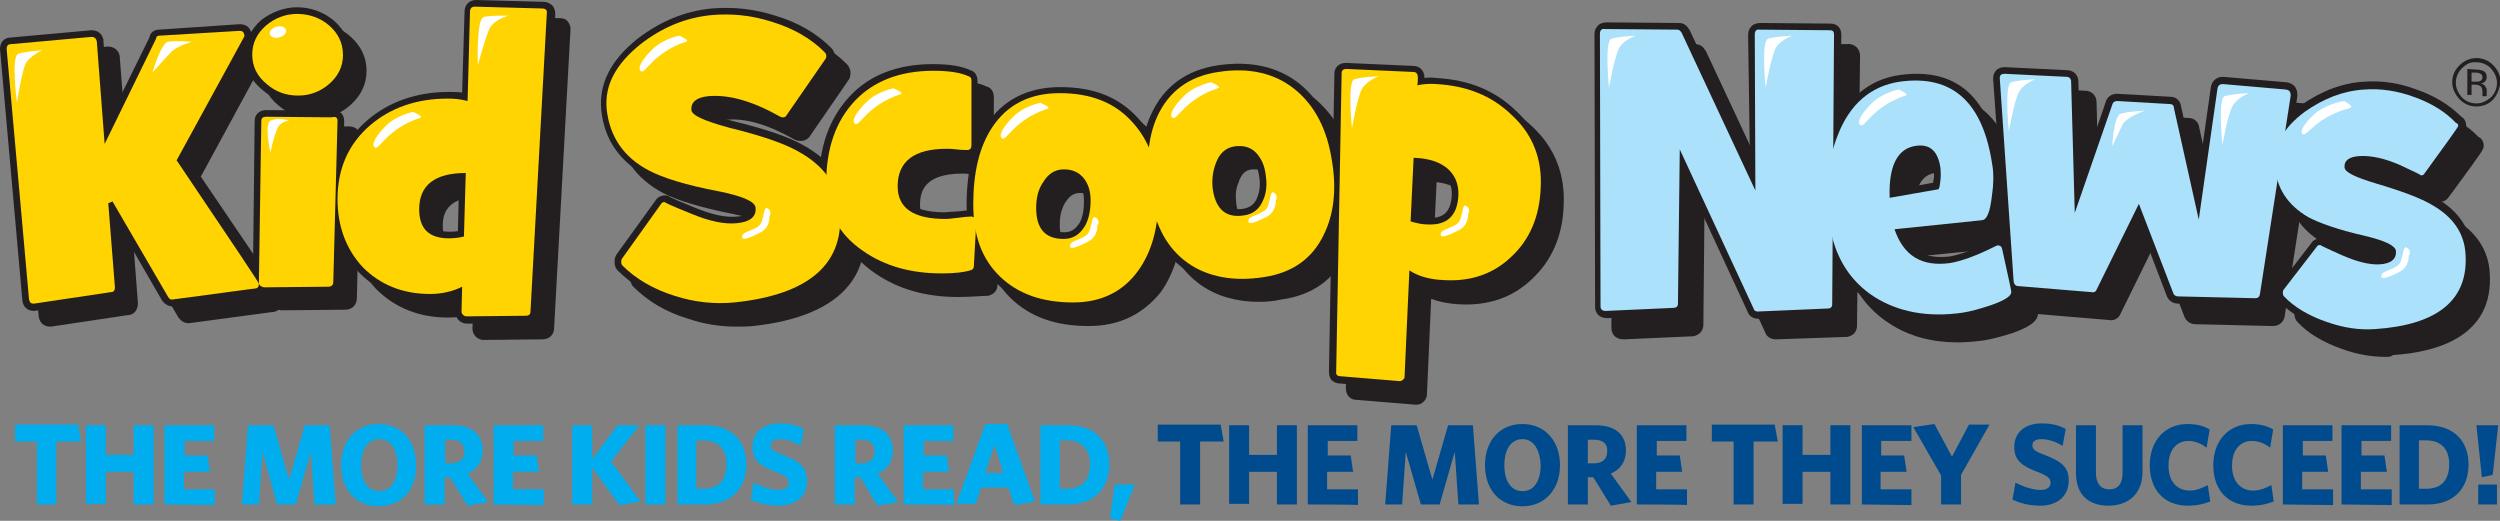 <?xml version="1.0" encoding="utf-8"?>
<!-- Generator: Adobe Illustrator 23.0.4, SVG Export Plug-In . SVG Version: 6.00 Build 0)  -->
<svg version="1.1" id="Layer_1" xmlns="http://www.w3.org/2000/svg" xmlns:xlink="http://www.w3.org/1999/xlink" x="0px" y="0px"
	 viewBox="0 0 413.3 86.1" style="enable-background:new 0 0 413.3 86.1;" xml:space="preserve">
<rect x="0" y="0" width="413.3" height="86.1" fill="#808080" stroke="none"/>
<style type="text/css">
	.st0{fill:#231F20;}
	.st1{fill:#FFD400;}
	.st2{fill:#FFFFFF;}
	.st3{fill:#ABE1FA;}
	.st4{fill:#00AEEF;}
	.st5{fill:#004B8D;}
</style>
<g>
	<g>
		<path class="st0" d="M407,11.3c-0.6,0.6-1,1.4-1,2.4c0,0.9,0.4,1.7,1,2.4c0.6,0.6,1.4,1,2.4,1c0.9,0,1.7-0.4,2.4-1
			c0.6-0.6,1-1.4,1-2.4c0-0.9-0.4-1.7-1-2.4c-0.6-0.6-1.4-1-2.4-1C408.4,10.2,407.7,10.6,407,11.3z M412.2,16.4
			c-0.7,0.8-1.7,1.2-2.8,1.2c-1.1,0-2-0.4-2.8-1.2c-0.7-0.8-1.2-1.7-1.2-2.8s0.4-2,1.2-2.8c0.7-0.7,1.7-1.2,2.8-1.2
			c1.1,0,2,0.4,2.8,1.2c0.7,0.7,1.2,1.7,1.2,2.8C413.2,14.7,412.9,15.6,412.2,16.4z M410.1,12.2c-0.2-0.1-0.4-0.2-0.9-0.2h-0.6v1.5
			h0.7c0.4,0,0.5,0,0.7-0.1c0.3-0.1,0.4-0.4,0.4-0.6C410.4,12.5,410.3,12.3,410.1,12.2z M409.3,11.5c0.5,0,0.9,0.1,1.2,0.2
			c0.4,0.2,0.6,0.5,0.6,1.1c0,0.4-0.2,0.6-0.4,0.8c-0.2,0.1-0.4,0.2-0.6,0.2c0.4,0.1,0.6,0.2,0.7,0.4c0.2,0.3,0.3,0.4,0.3,0.6v0.4
			c0,0.1,0,0.2,0,0.4c0,0.1,0,0.2,0,0.2v0.1h-0.7l0,0c0,0,0,0,0-0.1v-0.2v-0.4c0-0.5-0.1-0.8-0.4-1c-0.2-0.1-0.4-0.2-0.8-0.2h-0.6
			v1.7h-0.7v-4.3L409.3,11.5L409.3,11.5z"/>
		<g>
			<g>
				<g>
					<path class="st0" d="M43.1,8.5c0,0.2,0,0.3-0.1,0.4L31.8,29.2c9.1,13.4,13.7,20.2,13.7,20.4c0,0.5-0.2,0.8-0.7,0.8l-13.5,1.8
						c-0.4,0.1-0.6-0.1-0.8-0.4L21.3,36l-0.7,0.2l1.1,13.9c0,0.5-0.2,0.8-0.7,0.8L8.3,52.8c-0.5,0-0.7-0.2-0.8-0.7L3.7,10.8
						c0-0.5,0.2-0.8,0.7-0.8l13.3-1.2c0.2,0,0.4,0,0.6,0.2c0.2,0.1,0.2,0.3,0.3,0.5l1.3,17l8.5-17.4c0.1-0.3,0.3-0.4,0.7-0.5
						l13.3-0.8C42.8,7.7,43,8,43.1,8.5z"/>
					<path class="st0" d="M8.4,54L8.4,54c-0.7,0-1.7-0.2-2-1.6v-0.1L2.6,10.8c0-1.1,0.7-1.9,1.8-1.9l13.4-1.2c0.2,0,0.8,0,1.3,0.4
						c0.4,0.3,0.6,0.7,0.6,0.9l0.1,0.2v0.3l1,12.8l6.6-13.6c0.3-0.9,1.1-1.1,1.5-1.2h0.2l13.2-0.8c0.4-0.1,0.8,0,1.1,0.2
						c0.6,0.4,0.8,1.2,0.8,1.4v0.2c0,0.2,0,0.7-0.3,1L33.2,29.2c13.5,19.9,13.5,19.9,13.5,20.5c0,1.1-0.7,1.9-1.8,1.9l-13.4,1.8
						c-0.6,0.1-1.3,0-2-0.9L22,39.6l0.8,10.5c0,1.2-0.7,2-1.7,2L8.4,54z M4.9,11.2l3.7,40.5l11.9-1.8l-1.1-14.5l2.5-0.7l9.5,16.4
						L44,49.4c-1.5-2.4-6.7-10-13.2-19.5l-0.4-0.6L41.7,9L29.4,9.8l-10.3,21L17.5,10L4.9,11.2z"/>
				</g>
				<g>
					<path class="st0" d="M59.4,11.7c0,1.9-0.8,3.5-2.3,4.8c-1.4,1.2-3.1,1.9-5.1,1.9s-3.7-0.6-5.2-1.9c-1.6-1.3-2.4-2.9-2.4-4.9
						c0-1.9,0.8-3.5,2.3-4.8C48.2,5.6,49.9,5,51.9,5s3.7,0.6,5.2,1.9S59.4,9.8,59.4,11.7z M58.5,22.7l-0.6,26.5
						c0,0.5-0.3,0.8-0.8,0.8l-10.6,0.1c-0.2,0-0.4-0.1-0.6-0.3c-0.2-0.1-0.3-0.3-0.3-0.5L46,22.5c0-0.5,0.3-0.7,0.8-0.7l10.9,0.1
						C58.3,21.9,58.5,22.2,58.5,22.7z"/>
					<path class="st0" d="M46.6,51.3c-0.3,0-0.8-0.1-1.3-0.5c-0.5-0.3-0.8-0.8-0.8-1.4l0.4-26.8c0-1.1,0.8-1.8,1.9-1.8l10.9,0.1
						c1.2,0,1.9,0.8,1.9,1.9l0,0L59,49.3c0,1.1-0.8,1.9-1.9,1.9L46.6,51.3z M47.2,23l-0.4,26l10-0.1l0.6-25.8L47.2,23z M52,19.6
						c-2.3,0-4.3-0.7-6-2.2c-1.8-1.5-2.8-3.4-2.8-5.8c0-2.2,0.9-4.1,2.7-5.7c1.8-1.4,3.7-2.1,6-2.1s4.3,0.7,6,2.2
						c1.8,1.6,2.7,3.5,2.7,5.7s-0.9,4.1-2.7,5.7C56.2,18.9,54.2,19.6,52,19.6z M51.9,6.2c-1.7,0-3.2,0.5-4.5,1.5
						c-1.2,1.1-1.9,2.4-1.9,3.9c0,1.6,0.6,2.9,2,4c1.3,1.1,2.7,1.6,4.5,1.6c1.6,0,3.1-0.5,4.4-1.6c1.3-1.1,1.9-2.4,1.9-3.9
						s-0.6-2.8-1.9-3.9S53.7,6.2,51.9,6.2z"/>
				</g>
				<g>
					<path class="st0" d="M93.1,4.9l-2.7,49.3c0,0.5-0.3,0.7-0.8,0.7L79.9,55c-0.2,0-0.4-0.1-0.6-0.3c-0.1-0.1-0.2-0.3-0.2-0.5
						l0.1-4.1c-1.6,0.8-3.4,1.2-5.3,1.2c-4.5,0-8.2-1.5-11.1-4.4c-2.8-3-4.2-6.8-4.2-11.3c0-5,1.8-9.1,5.4-12.2
						c3.4-2.9,7.7-4.4,12.8-4.4c1.1,0,2.2,0.1,3.3,0.4l0.4-14.8c0-0.5,0.3-0.8,0.8-0.8l11.1,0.3C92.9,4.1,93.2,4.3,93.1,4.9z
						 M79.7,31.3c-5.1,0-7.7,2-7.7,6c0,3.2,1.6,4.8,4.9,4.8c0.9,0,1.7-0.1,2.5-0.3L79.7,31.3z"/>
					<path class="st0" d="M80,56.2c-0.4,0-0.9-0.1-1.4-0.6c-0.3-0.3-0.5-0.8-0.5-1.3l0.1-2.4c-1.3,0.4-2.7,0.6-4.1,0.6
						c-4.8,0-8.8-1.6-11.9-4.7c-3-3.2-4.5-7.3-4.5-12.1c0-5.4,2-9.8,5.8-13.1c3.6-3.1,8.2-4.7,13.5-4.7c0.8,0,1.5,0,2.2,0.1
						l0.4-13.4c0-1.1,0.8-1.9,1.9-1.9l11,0.3l0,0c0.8,0,1.2,0.3,1.4,0.6c0.2,0.3,0.5,0.7,0.4,1.5l-2.7,49.2c0,1-0.8,1.8-1.9,1.8
						L80,56.2z M89.3,54.2L89.3,54.2L89.3,54.2z M80.4,48.3l-0.1,5.6l9-0.1L92,5.3L81.7,5l-0.4,15.9l-1.4-0.4
						c-0.9-0.2-1.9-0.4-3-0.4c-4.8,0-8.8,1.4-12.1,4.1c-3.3,2.9-5,6.7-5,11.3c0,4.2,1.3,7.8,3.9,10.5c2.7,2.7,6.1,4,10.3,4
						c1.7,0,3.4-0.4,4.8-1.1L80.4,48.3z M76.9,43.3c-3.9,0-6-2.1-6-5.9c0-3.3,1.5-7.1,8.8-7.1h1.2l-0.4,12.5L79.7,43
						C78.8,43.2,77.9,43.3,76.9,43.3z M78.6,32.5c-4.8,0.4-5.4,2.9-5.4,4.8c0,2.6,1.1,3.7,3.8,3.7c0.5,0,0.9,0,1.4-0.1L78.6,32.5z"
						/>
				</g>
				<g>
					<path class="st0" d="M164.1,39.4l-0.4,7.3c0,0.4-0.2,0.6-0.6,0.7c-1,0.3-2.5,0.5-4.7,0.5c-5.1,0-9.4-1.2-13-3.7
						c-4.1-2.8-6.1-6.6-6.1-11.4c0-5.6,1.6-10.1,4.7-13.4c3.1-3.3,7.5-5,13-5c2.6,0,4.5,0.3,5.8,0.9c0.4,0.1,0.5,0.4,0.5,0.7v10.9
						c0,0.5-0.2,0.8-0.7,0.8c-0.4,0-1,0-1.7-0.1c-0.8-0.1-1.4-0.1-1.7-0.1c-5.4,0-8.1,2.1-8.1,6.2c0,3.6,2.6,5.4,7.9,5.4
						c0.5,0,1.2-0.1,2.1-0.2c0.9-0.1,1.6-0.2,2-0.2h0.2C163.8,38.6,164.1,38.9,164.1,39.4z"/>
					<path class="st0" d="M158.4,49.1c-5.4,0-9.9-1.3-13.7-3.9c-4.4-3-6.6-7.1-6.6-12.3c0-5.9,1.7-10.6,5-14.2s8-5.4,13.8-5.4
						c2.7,0,4.7,0.3,6.2,1c0.8,0.2,1.2,0.9,1.2,1.8V27c0,1.2-0.7,1.9-1.8,1.9c-0.4,0-1.1,0-1.9-0.1c-0.7-0.1-1.2-0.1-1.5-0.1
						c-6.2,0-7,2.9-7,5.1c0,1.2,0,4.3,6.8,4.3c0.3,0,0.8-0.1,1.4-0.1l1.3-0.1c0.6-0.1,1.1-0.1,1.5-0.1h0.1c0.5-0.1,1,0.1,1.4,0.4
						c0.4,0.3,0.7,0.9,0.7,1.5v0.1l-0.4,7.3c0,0.9-0.5,1.5-1.5,1.8C162.3,48.9,160.6,49.1,158.4,49.1z M157,15.6
						c-5.2,0-9.3,1.6-12.2,4.6c-2.9,3.1-4.4,7.3-4.4,12.6c0,4.5,1.8,7.9,5.6,10.5c3.4,2.4,7.4,3.5,12.4,3.5c1.8,0,3.2-0.1,4.2-0.4
						l0.4-6.5c-0.2,0-0.6,0.1-1,0.1l-1.3,0.1c-0.7,0.1-1.2,0.1-1.6,0.1c-7.5,0-9-3.6-9-6.5c0-3.4,1.6-7.3,9.2-7.3c0.3,0,1,0,1.8,0.1
						c0.4,0.1,0.8,0.1,1.1,0.1V16.3C161.1,15.8,159.3,15.6,157,15.6z M162.6,46.7L162.6,46.7L162.6,46.7z M164.1,39.4H163H164.1z"/>
				</g>
				<g>
					<path class="st0" d="M139.3,11.9c0,0.2,0,0.4-0.1,0.5l-6.5,9.4c-0.1,0.2-0.3,0.3-0.5,0.3c-0.1,0-0.3,0-0.5-0.1
						c-4.6-2.6-8.5-3.7-11.9-3.4c-2,0.2-2.9,1-2.8,2.3c0.1,0.9,2.2,1.8,6.2,2.9c5.3,1.3,9.1,2.6,11.4,3.9c4.2,2.3,6.5,5.4,6.9,9.4
						c1,9.1-4.9,14.3-17.4,15.6c-3.2,0.3-6.5,0-9.9-1.1c-3.5-1.1-6.4-2.8-8.6-5c-0.1-0.1-0.2-0.3-0.2-0.5s0-0.4,0.1-0.6l6.5-9.1
						c0.1-0.2,0.3-0.3,0.6-0.3c-0.2,0,1.3,0.7,4.3,1.9c3.1,1.3,5.6,1.8,7.6,1.6c2.2-0.2,3.3-1.1,3.1-2.6c-0.1-1-2.2-1.9-6.2-2.7
						c-5.3-1-9.1-2.2-11.4-3.4c-4.2-2.2-6.5-5.6-7-10.1c-0.4-4,1.5-7.5,5.6-10.8c3.6-2.8,7.5-4.4,11.7-4.8c3.2-0.3,6.6,0,10,1.1
						c3.6,1.1,6.5,2.8,8.7,5C139.2,11.5,139.3,11.7,139.3,11.9z"/>
					<path class="st0" d="M121.8,54c-2.7,0-5.4-0.4-8-1.3c-3.7-1.1-6.7-2.9-9.1-5.3c-0.3-0.3-0.5-0.8-0.5-1.3c0-0.3,0-0.7,0.2-1.1
						c0-0.1,0.1-0.1,0.1-0.2l6.5-9c0.3-0.5,0.9-0.8,1.6-0.8c0.3,0,0.6,0.1,0.8,0.3c0.4,0.2,1.5,0.7,4,1.7c2.9,1.2,5.2,1.7,7.1,1.5
						c1.4-0.1,1.8-0.5,2-0.7c0.1-0.1,0.2-0.3,0.1-0.6c-0.1-0.2-1-0.9-5.3-1.8c-5.1-1-9.2-2.2-11.7-3.5c-4.5-2.4-7.1-6.1-7.6-11
						c-0.4-4.3,1.5-8.2,6-11.8c3.8-2.9,7.9-4.6,12.3-5c3.6-0.3,7.1,0.1,10.5,1.2c3.7,1.1,6.8,2.9,9.2,5.3c0.5,0.5,0.6,1.1,0.6,1.4
						c0,0.3,0,0.8-0.3,1.2l-6.4,9.3c-0.3,0.5-0.9,0.8-1.5,0.8c-0.2,0-0.6,0-1-0.2c-4.4-2.5-8.1-3.6-11.3-3.3
						c-1.5,0.2-1.7,0.6-1.8,0.9c0.2,0.2,1.2,0.9,5.4,2c5.4,1.3,9.2,2.6,11.7,4c4.5,2.5,7,5.9,7.5,10.3c0.4,4.1-0.4,7.5-2.6,10.2
						c-2.9,3.6-8.3,5.9-15.8,6.7C123.5,54,122.6,54,121.8,54z M106.6,46c2.1,2,4.7,3.5,8,4.5c3.1,1,6.3,1.3,9.4,1.1
						c6.9-0.7,11.7-2.7,14.3-5.8c1.8-2.2,2.5-5.1,2.1-8.5c-0.4-3.6-2.4-6.4-6.3-8.5c-2.2-1.2-5.9-2.5-11.1-3.8
						c-5.1-1.4-6.9-2.4-7.1-3.9c-0.1-1,0.2-3.2,3.8-3.6c3.6-0.3,7.6,0.8,12.3,3.4l6.1-8.8c-2.1-2.1-4.8-3.6-8.1-4.6
						c-3.1-1-6.3-1.4-9.6-1.1c-4,0.4-7.7,1.9-11.1,4.6c-3.9,3.1-5.5,6.2-5.2,9.8c0.5,4.2,2.6,7.2,6.4,9.2c1.6,0.9,4.9,2.1,11.1,3.3
						c4.9,1,7,2.1,7.1,3.7c0.1,0.9-0.1,1.7-0.6,2.3c-0.7,0.9-1.9,1.4-3.5,1.5c-2.2,0.2-4.9-0.3-8.1-1.7c-1.9-0.7-3-1.2-3.8-1.6
						L106.6,46z M106.6,46.1L106.6,46.1L106.6,46.1L106.6,46.1z M126.5,37.2L126.5,37.2L126.5,37.2z M131.7,21.3L131.7,21.3
						L131.7,21.3z M138.4,11.6L138.4,11.6L138.4,11.6z"/>
				</g>
				<g>
					<path class="st0" d="M194.1,35.5c0,4.9-1.1,8.8-3.3,11.9c-2.5,3.5-6.1,5.3-10.8,5.3c-5.1,0-9.1-1.4-12.1-4.3
						c-3-2.9-4.4-6.8-4.4-11.9c0-5.3,1-9.5,3.1-12.7c2.5-3.8,6.2-5.8,11.2-5.8c5.2,0,9.2,1.6,12.1,4.9
						C192.8,26,194.1,30.2,194.1,35.5z M183,35.8c0-1.5-0.4-2.7-1.1-3.6c-0.8-1-1.9-1.5-3.3-1.5c-1.5,0-2.6,0.7-3.5,2.2
						c-0.8,1.2-1.1,2.6-1.1,4.2c0,3.4,1.5,5.1,4.5,5.1c1.5,0,2.7-0.7,3.6-2.2C182.6,38.9,183,37.4,183,35.8z"/>
					<path class="st0" d="M180,53.9c-5.5,0-9.7-1.5-12.9-4.6s-4.7-7.3-4.7-12.7c0-5.6,1.1-10,3.3-13.3c2.8-4.2,6.8-6.3,12.2-6.3
						c5.6,0,9.8,1.7,13,5.3c3,3.2,4.5,7.6,4.5,13.4c0,5.1-1.1,9.2-3.5,12.6C189,51.9,185.1,53.9,180,53.9z M177.8,19.2
						c-4.6,0-7.9,1.7-10.2,5.3c-2,3-2.9,6.9-2.9,12.1c0,4.8,1.3,8.4,4.1,11.1c2.8,2.7,6.5,4,11.3,4c4.3,0,7.6-1.6,9.9-4.8
						c2.1-2.9,3.1-6.6,3.1-11.2c0-5.2-1.3-9-3.9-11.8C186.4,20.7,182.7,19.2,177.8,19.2z M178.5,43.4c-3.6,0-5.6-2.2-5.6-6.2
						c0-1.9,0.4-3.5,1.3-4.8c1.1-1.8,2.6-2.7,4.5-2.7c1.8,0,3.2,0.6,4.2,1.9c0.9,1.2,1.4,2.6,1.4,4.3c0,2.1-0.6,3.9-1,4.7l-0.1,0.1
						C182,42.5,180.5,43.4,178.5,43.4z M178.6,31.9c-1.1,0-1.8,0.5-2.5,1.6c-0.6,1-0.9,2.1-0.9,3.6c0,3.5,1.7,4,3.4,4
						c1.1,0,1.9-0.5,2.6-1.6c0.5-1.1,0.8-2.4,0.8-3.7c0-1.2-0.3-2.2-0.9-2.9C180.5,32.2,179.7,31.9,178.6,31.9z"/>
				</g>
				<g>
					<path class="st0" d="M222.9,29.2c0.8,4.8,0.3,8.9-1.4,12.3c-1.9,3.9-5.2,6.2-9.8,6.9c-5,0.8-9.2,0-12.6-2.3
						c-3.4-2.4-5.4-6.1-6.2-11.1c-0.8-5.2-0.5-9.5,1.1-13.1c1.9-4.2,5.3-6.7,10.1-7.4c5.1-0.8,9.4,0.2,12.7,2.9
						C220,20.2,222.1,24.1,222.9,29.2z M211.9,31.3c-0.2-1.4-0.8-2.6-1.6-3.4c-0.9-0.9-2.1-1.2-3.5-1c-1.5,0.2-2.5,1.1-3.1,2.8
						c-0.6,1.3-0.7,2.8-0.5,4.3c0.5,3.4,2.3,4.8,5.2,4.3c1.5-0.2,2.6-1.1,3.2-2.7C212.1,34.4,212.2,32.9,211.9,31.3z"/>
					<path class="st0" d="M208.1,49.9c-3.6,0-6.9-0.9-9.6-2.8c-3.6-2.6-5.8-6.4-6.7-11.9s-0.5-10,1.2-13.7c2.1-4.6,5.8-7.3,11-8.1
						c5.4-0.8,10,0.2,13.6,3.1c3.5,3.1,5.7,7.3,6.5,12.5c0.8,5,0.3,9.3-1.5,13c-2.1,4.2-5.6,6.8-10.7,7.5
						C210.6,49.8,209.3,49.9,208.1,49.9z M207.5,15.4c-1,0-2,0.1-3.1,0.3c-4.4,0.6-7.5,2.9-9.2,6.7c-1.5,3.3-1.8,7.4-1,12.5
						c0.8,4.8,2.6,8.2,5.7,10.3c3.2,2.1,7.1,2.8,11.8,2.1c4.2-0.6,7.2-2.8,8.9-6.3c1.6-3.2,2-7.1,1.3-11.6l0,0
						c-0.7-4.7-2.7-8.4-5.7-11.1C213.7,16.4,210.9,15.4,207.5,15.4z M207.4,39.6c-1.1,0-2.1-0.3-2.9-0.9c-1.2-0.9-2-2.4-2.3-4.5
						c-0.2-1.9-0.1-3.5,0.6-4.9c0.7-2.1,2.1-3.2,4-3.5c1.8-0.3,3.3,0.2,4.5,1.3c1,1,1.7,2.4,1.9,4c0.3,1.8,0.2,3.5-0.4,4.9
						c-0.7,1.9-2.2,3.1-4.1,3.4C208.2,39.6,207.8,39.6,207.4,39.6z M207.6,28c-0.2,0-0.4,0-0.6,0c-0.8,0.1-1.6,0.4-2.2,2v0.1
						c-0.5,1-0.6,2.2-0.4,3.7c0.2,1.4,0.7,2.4,1.4,2.9c0.6,0.4,1.4,0.6,2.5,0.4c1.1-0.2,1.9-0.8,2.3-2c0.4-1,0.5-2.3,0.2-3.7l0,0
						c-0.2-1.1-0.6-2.1-1.3-2.8C209.1,28.3,208.4,28,207.6,28z"/>
				</g>
				<g>
					<path class="st0" d="M257.4,33.9c-0.2,4.6-1.8,8.4-4.8,11.2c-3,2.9-6.8,4.2-11.3,3.9c-2.2-0.1-4.1-0.6-5.6-1.6L234.9,65
						c0,0.2-0.1,0.4-0.3,0.5c-0.2,0.2-0.4,0.2-0.6,0.2l-9.7-0.8c-0.5,0-0.7-0.3-0.7-0.8l0.9-49.3c0-0.5,0.3-0.7,0.8-0.7l11.1,0.5
						c0.4,0,0.7,0.3,0.7,0.9c0,0.4,0,0.9-0.1,1.3c1-0.2,2-0.3,3.2-0.2c5,0.3,9.1,1.9,12.4,5.1C256,24.9,257.6,29,257.4,33.9z
						 M243.8,35.1c0.1-2-0.6-3.6-2-4.7c-1.3-1-3-1.5-5.1-1.6h-0.3l-0.5,10.5c1,0.3,1.9,0.5,2.7,0.5
						C241.9,39.9,243.6,38.4,243.8,35.1z"/>
					<path class="st0" d="M234,66.9l-9.8-0.8l0,0c-1,0-1.7-0.8-1.7-1.9l0.9-49.3c0-1.1,0.8-1.8,1.9-1.8l11.2,0.5l0,0
						c0.9,0,1.8,0.7,1.8,2c0.7-0.1,1.4-0.1,2,0c5.4,0.3,9.7,2.1,13.1,5.4c3.6,3.4,5.4,7.8,5.1,13.1l0,0c-0.2,5-2,9-5.2,12
						c-3.2,3.1-7.3,4.5-12.2,4.2c-1.7-0.1-3.2-0.4-4.5-0.9l-0.7,15.8c0,0.5-0.3,1.1-0.8,1.4C234.8,66.9,234.3,66.9,234,66.9z
						 M233.8,65L233.8,65L233.8,65z M224.8,63.8l9,0.7l0.9-19.2l1.7,1.1c1.3,0.8,2.9,1.3,5,1.4c4.2,0.3,7.7-0.9,10.5-3.6
						c2.8-2.6,4.3-6.1,4.5-10.4c0.2-4.6-1.3-8.4-4.4-11.3c-3-2.9-6.8-4.5-11.7-4.8c-1-0.1-1.9,0-2.9,0.2l-1.8,0.4l0.4-1.8
						c0.1-0.2,0.1-0.5,0.1-0.8l-10.3-0.5L224.8,63.8z M224.3,63.8L224.3,63.8C224.4,63.8,224.4,63.8,224.3,63.8z M236.4,15.8
						L236.4,15.8L236.4,15.8z M238.9,41c-0.1,0-0.2,0-0.3,0l0,0c-0.8,0-1.7-0.2-3-0.5l-0.9-0.3l0.6-12.5h1.4
						c2.5,0.1,4.3,0.7,5.8,1.8c1.7,1.4,2.6,3.3,2.4,5.7l0,0C244.8,39,242.7,41,238.9,41z M237.1,38.5c0.6,0.1,1.1,0.2,1.5,0.2
						c2.8,0.1,3.9-1,4.1-3.6c0.1-1.6-0.4-2.9-1.6-3.7c-0.9-0.7-2.1-1.1-3.6-1.3L237.1,38.5z"/>
				</g>
			</g>
			<g>
				<path class="st0" d="M40.4,5.8c0,0.2,0,0.3-0.1,0.4L29.2,26.5C38.3,40,42.8,46.7,42.8,46.9c0,0.5-0.2,0.8-0.7,0.8l-13.5,1.8
					c-0.4,0.1-0.6-0.1-0.8-0.4l-9.2-15.8l-0.7,0.3L19,47.5c0,0.5-0.2,0.8-0.7,0.8L5.6,50.2c-0.5,0-0.7-0.2-0.8-0.7L1.1,8.1
					c0-0.5,0.2-0.8,0.7-0.8l13.3-1.2c0.2,0,0.4,0,0.6,0.2c0.2,0.1,0.2,0.3,0.3,0.5l1.3,17l8.5-17.4c0-0.3,0.2-0.5,0.5-0.5l13.3-0.8
					C40.1,5.1,40.3,5.3,40.4,5.8z"/>
				<path class="st0" d="M5.7,51.4L5.7,51.4c-0.7,0-1.7-0.2-2-1.6v-0.1L0,8.1C0,7,0.7,6.2,1.8,6.2L15.1,5c0.2,0,0.8,0,1.3,0.4
					C16.8,5.7,17,6.1,17,6.3l0.1,0.2v0.3l1,12.8l6.6-13.4c0.1-0.8,0.8-1.3,1.6-1.3L39.6,4c0.7,0,1.7,0.2,2,1.6v0.2
					c0,0.2,0,0.7-0.3,1L30.6,26.5C44,46.4,44,46.4,44,46.9c0,1.1-0.7,1.9-1.8,1.9l-13.4,1.8c-0.6,0.1-1.3,0-2-0.9l-7.5-13l0.8,10.6
					c0,1.2-0.7,2-1.7,2L5.7,51.4z M2.3,8.5L6,49l11.9-1.8l-1.1-14.3l2.4-1l9.6,16.5l12.6-1.7c-1.5-2.3-6.5-9.7-13.1-19.5l-0.4-0.6
					L39,6.3L26.8,7.1l-10.3,21L14.9,7.3L2.3,8.5z M26.5,7.1L26.5,7.1C26.5,7.1,26.4,7.1,26.5,7.1z"/>
			</g>
			<g>
				<path class="st0" d="M56.7,9.1c0,1.9-0.8,3.5-2.3,4.8c-1.4,1.2-3.1,1.9-5.1,1.9s-3.7-0.6-5.2-1.9c-1.6-1.3-2.4-2.9-2.4-4.9
					c0-1.9,0.8-3.5,2.3-4.8c1.4-1.2,3.2-1.9,5.1-1.9s3.8,0.6,5.3,1.9S56.7,7.1,56.7,9.1z M55.8,20l-0.7,26.6c0,0.5-0.3,0.8-0.8,0.8
					l-10.6,0.1c-0.2,0-0.4-0.1-0.6-0.2c-0.2-0.2-0.3-0.3-0.3-0.5L43.2,20c0-0.5,0.3-0.7,0.8-0.7l10.8,0.1
					C55.6,19.2,55.8,19.5,55.8,20z"/>
				<path class="st0" d="M43.8,48.7c-0.5,0-0.9-0.2-1.1-0.3l-0.2-0.1l-0.1-0.1c-0.3-0.3-0.6-0.6-0.6-1.3L42.1,20
					c0-1.1,0.8-1.8,1.9-1.8l10.7,0.1c0.7-0.1,1.2,0,1.6,0.3c0.3,0.2,0.6,0.7,0.6,1.5l0,0l-0.7,26.6c0,1.1-0.8,1.9-1.9,1.9L43.8,48.7
					z M44.4,20.5L44,46.4l10-0.1l0.7-25.7L44.4,20.5z M49.3,17c-2.3,0-4.3-0.7-6-2.2c-1.8-1.5-2.8-3.4-2.8-5.8
					c0-2.2,0.9-4.1,2.7-5.7C44.9,2,47,1.2,49.1,1.2c2.3,0,4.4,0.8,6.1,2.2C57,5,57.9,6.9,57.9,9.2c0,2.2-0.9,4.1-2.7,5.7
					C53.5,16.3,51.5,17,49.3,17z M49.1,3.5c-1.6,0-3.1,0.6-4.4,1.6c-1.3,1.1-1.9,2.4-1.9,3.9c0,1.6,0.6,2.9,2,4
					c1.3,1.1,2.7,1.6,4.5,1.6c1.6,0,3.1-0.5,4.4-1.6c1.3-1.1,1.9-2.4,1.9-3.9c0-1.6-0.6-2.9-1.9-4C52.5,4.1,50.9,3.5,49.1,3.5z"/>
			</g>
			<g>
				<path class="st0" d="M90.4,2.2l-2.7,49.3c0,0.5-0.3,0.7-0.8,0.7l-9.8,0.1c-0.2,0-0.4-0.1-0.6-0.3c-0.1-0.1-0.2-0.3-0.2-0.5
					l0.1-4.1c-1.6,0.8-3.4,1.2-5.3,1.2c-4.5,0-8.2-1.5-11.1-4.4c-2.8-3-4.2-6.8-4.2-11.3c0-5,1.8-9.1,5.4-12.2
					c3.4-2.9,7.7-4.4,12.8-4.4c1.1,0,2.2,0.1,3.3,0.4l0.4-14.8c0-0.5,0.3-0.8,0.8-0.8l11.1,0.3C90.2,1.4,90.5,1.7,90.4,2.2z
					 M77,28.6c-5.1,0-7.7,2-7.7,6c0,3.2,1.6,4.8,4.9,4.8c0.9,0,1.7-0.1,2.5-0.3L77,28.6z"/>
				<path class="st0" d="M77.2,53.5c-0.4,0-0.9-0.1-1.4-0.6c-0.3-0.3-0.5-0.8-0.5-1.3l0.1-2.4c-1.3,0.4-2.7,0.6-4.1,0.6
					c-4.8,0-8.8-1.6-11.9-4.7c-3-3.2-4.5-7.3-4.5-12.1c0-5.4,2-9.8,5.8-13.1c3.6-3.1,8.2-4.7,13.5-4.7c0.8,0,1.5,0,2.2,0.1l0.4-13.4
					c0-1.1,0.8-1.9,1.9-1.9l11.1,0.3l0,0c0.8,0,1.3,0.4,1.6,0.7c0.3,0.4,0.4,0.9,0.4,1.4l-2.7,49.2c0,1-0.8,1.8-1.9,1.8L77.2,53.5z
					 M86.6,51.5L86.6,51.5L86.6,51.5z M77.6,45.6l-0.1,5.6l9.1-0.1l2.7-48.5L78.9,2.3l-0.4,15.9L77,17.9c-0.9-0.2-1.9-0.4-3-0.4
					c-4.8,0-8.8,1.4-12.1,4.1c-3.3,2.9-5,6.7-5,11.3c0,4.2,1.3,7.8,3.9,10.5c2.7,2.7,6.1,4,10.3,4c1.7,0,3.4-0.4,4.8-1.1L77.6,45.6z
					 M74.2,40.6c-3.9,0-6-2.1-6-5.9c0-3.3,1.5-7.1,8.8-7.1h1.2L77.9,40L77,40.3C76.1,40.5,75.2,40.6,74.2,40.6z M75.9,29.8
					c-4.8,0.4-5.4,2.9-5.4,4.8c0,2.6,1.1,3.7,3.8,3.7c0.5,0,0.9,0,1.4-0.1L75.9,29.8z"/>
			</g>
			<g>
				<path class="st0" d="M161.4,36.7L161,44c0,0.4-0.2,0.6-0.6,0.7c-1,0.3-2.5,0.5-4.7,0.5c-5.1,0-9.4-1.2-13-3.7
					c-4.1-2.8-6.1-6.6-6.1-11.4c0-5.6,1.6-10.1,4.7-13.4c3.1-3.3,7.5-5,13-5c2.6,0,4.5,0.3,5.8,0.9c0.4,0.1,0.5,0.4,0.5,0.7V24
					c0,0.5-0.2,0.8-0.7,0.8c-0.4,0-1,0-1.7-0.1c-0.8-0.1-1.4-0.1-1.7-0.1c-5.4,0-8.1,2.1-8.1,6.2c0,3.6,2.6,5.4,7.9,5.4
					c0.5,0,1.2-0.1,2.1-0.2c0.9-0.1,1.6-0.2,2-0.2h0.2C161.2,35.9,161.4,36.2,161.4,36.7z"/>
				<path class="st0" d="M155.7,46.4c-5.4,0-9.9-1.3-13.7-3.9c-4.4-3-6.6-7.1-6.6-12.3c0-5.9,1.7-10.6,5-14.2s8-5.4,13.8-5.4
					c2.7,0,4.7,0.3,6.2,1c0.8,0.2,1.2,0.9,1.2,1.8V24c0,1.2-0.7,1.9-1.8,1.9c-0.4,0-1.1,0-1.9-0.1c-0.7-0.1-1.2-0.1-1.5-0.1
					c-6.2,0-7,2.9-7,5.1c0,1.2,0,4.3,6.8,4.3c0.3,0,0.8-0.1,1.4-0.1l1.3-0.1c0.6-0.1,1.1-0.1,1.5-0.1h0.4c1.1,0.2,1.8,0.9,1.8,2v0.1
					l-0.4,7.3c0,0.9-0.5,1.5-1.5,1.7C159.6,46.2,157.9,46.4,155.7,46.4z M154.3,12.9c-5.2,0-9.3,1.6-12.2,4.6
					c-2.9,3.1-4.4,7.3-4.4,12.6c0,4.5,1.8,7.9,5.6,10.5c3.4,2.4,7.4,3.5,12.4,3.5c1.8,0,3.2-0.1,4.2-0.4l0.4-6.7
					c-0.2,0-0.6,0.1-1,0.1l-1.3,0.1c-0.7,0.1-1.2,0.1-1.6,0.1c-7.5,0-9-3.6-9-6.5c0-3.4,1.6-7.3,9.2-7.3c0.3,0,1,0,1.8,0.1
					c0.4,0.1,0.8,0.1,1.1,0.1V13.6C158.4,13.1,156.6,12.9,154.3,12.9z M159.9,44L159.9,44L159.9,44z M160.5,37L160.5,37L160.5,37
					L160.5,37z"/>
			</g>
			<g>
				<path class="st0" d="M136.6,9.2c0,0.2,0,0.4-0.1,0.5l-6.5,9.4c-0.1,0.2-0.3,0.3-0.5,0.3c-0.1,0-0.3,0-0.5-0.1
					c-4.6-2.6-8.5-3.7-11.9-3.4c-2,0.2-2.9,1-2.8,2.3c0.1,0.9,2.2,1.8,6.2,2.9c5.3,1.3,9.1,2.6,11.4,3.9c4.2,2.3,6.5,5.4,6.9,9.4
					c1,9.1-4.9,14.3-17.4,15.6c-3.2,0.3-6.5,0-9.9-1.1c-3.5-1.1-6.4-2.8-8.6-5c-0.1-0.1-0.2-0.3-0.2-0.5s0-0.4,0.1-0.6l6.5-9.1
					c0.1-0.2,0.3-0.3,0.6-0.3c-0.2,0,1.3,0.7,4.3,1.9c3.1,1.3,5.6,1.8,7.6,1.6c2.2-0.2,3.3-1.1,3.1-2.6c-0.1-1-2.2-1.9-6.2-2.7
					c-5.3-1-9.1-2.2-11.4-3.4c-4.2-2.2-6.5-5.6-7-10.1c-0.4-4,1.5-7.5,5.6-10.8c3.6-2.8,7.5-4.4,11.7-4.8c3.2-0.3,6.6,0,10,1.1
					c3.6,1.1,6.5,2.8,8.7,5C136.5,8.8,136.6,9,136.6,9.2z"/>
				<path class="st0" d="M119.1,51.3c-2.7,0-5.4-0.4-7.9-1.3c-3.7-1.1-6.7-2.9-9.1-5.3c-0.3-0.3-0.5-0.8-0.5-1.3
					c0-0.3,0-0.7,0.2-1.1c0-0.1,0.1-0.1,0.1-0.2l6.5-9c0.3-0.5,0.9-0.8,1.6-0.8c0.3,0,0.6,0.1,0.8,0.3c0.4,0.2,1.5,0.7,4,1.7
					c2.9,1.2,5.2,1.7,7.1,1.5c1.4-0.1,1.8-0.5,2-0.7c0.1-0.1,0.2-0.3,0.1-0.6c-0.1-0.2-1-0.9-5.3-1.8c-5.1-1-9.2-2.2-11.7-3.5
					c-4.5-2.4-7.1-6.1-7.6-11c-0.4-4.3,1.5-8.2,6-11.8c3.8-2.9,7.9-4.6,12.3-5c3.6-0.3,7.1,0.1,10.5,1.2c3.7,1.1,6.8,2.9,9.2,5.3
					c0.5,0.5,0.6,1.1,0.6,1.4c0,0.3,0,0.8-0.3,1.2l-6.4,9.3c-0.3,0.5-0.9,0.8-1.5,0.8c-0.2,0-0.6,0-1-0.2c-4.4-2.5-8.1-3.6-11.3-3.3
					c-1.5,0.2-1.7,0.6-1.8,0.9c0.2,0.2,1.2,0.9,5.4,2c5.4,1.3,9.2,2.6,11.7,4c4.5,2.5,7,5.9,7.5,10.3c0.4,4.1-0.4,7.5-2.6,10.2
					c-2.9,3.6-8.3,5.9-15.8,6.7C120.8,51.3,119.9,51.3,119.1,51.3z M103.9,43.3c2.1,2,4.7,3.5,8,4.5c3.1,1,6.3,1.4,9.4,1.1
					c6.9-0.7,11.7-2.7,14.3-5.8c1.8-2.2,2.5-5.1,2.1-8.5c-0.4-3.6-2.4-6.4-6.3-8.5c-2.2-1.2-5.9-2.5-11.1-3.8
					c-5.1-1.4-6.9-2.4-7.1-3.9c-0.1-1,0.2-3.2,3.8-3.6c3.6-0.3,7.6,0.8,12.3,3.4l6.1-8.8c-2.1-2.1-4.8-3.6-8.1-4.6
					c-3.1-1-6.3-1.4-9.6-1.1c-4,0.4-7.7,1.9-11.1,4.6c-3.9,3.1-5.5,6.2-5.2,9.8c0.5,4.2,2.6,7.2,6.4,9.2c1.6,0.9,4.9,2.1,11.1,3.3
					c4.9,1,7,2.1,7.1,3.7c0.1,0.9-0.1,1.7-0.6,2.3c-0.7,0.9-1.9,1.4-3.5,1.5c-2.2,0.2-4.9-0.3-8.1-1.7c-1.9-0.7-3-1.2-3.8-1.6
					L103.9,43.3z M103.9,43.4L103.9,43.4L103.9,43.4L103.9,43.4z M123.8,34.5L123.8,34.5L123.8,34.5z M135.7,8.9L135.7,8.9
					L135.7,8.9z"/>
			</g>
			<g>
				<path class="st0" d="M191.5,32.8c0,4.9-1.1,8.8-3.3,11.9c-2.5,3.5-6.1,5.3-10.8,5.3c-5.1,0-9.1-1.4-12.1-4.3
					c-3-2.9-4.4-6.8-4.4-11.9c0-5.3,1-9.5,3.1-12.7c2.5-3.8,6.2-5.7,11.2-5.7c5.2,0,9.2,1.6,12.1,4.9
					C190.1,23.4,191.5,27.5,191.5,32.8z M180.3,33.1c0-1.5-0.4-2.7-1.1-3.6c-0.8-1-1.9-1.5-3.3-1.5c-1.5,0-2.6,0.7-3.5,2.2
					c-0.8,1.2-1.1,2.6-1.1,4.2c0,3.4,1.5,5.1,4.5,5.1c1.6,0,2.7-0.7,3.6-2.2C180,36.2,180.3,34.8,180.3,33.1z"/>
				<path class="st0" d="M177.4,51.2c-5.5,0-9.7-1.5-12.9-4.6s-4.7-7.3-4.7-12.7c0-5.6,1.1-10,3.3-13.3c2.7-4.1,6.8-6.2,12.2-6.2
					c5.6,0,9.8,1.7,13,5.3c3,3.3,4.5,7.7,4.5,13.3c0,5.1-1.1,9.2-3.5,12.6C186.4,49.2,182.5,51.2,177.4,51.2z M175.2,16.6
					c-4.6,0-7.9,1.7-10.2,5.2c-2,3-2.9,6.9-2.9,12.1c0,4.8,1.3,8.4,4.1,11.1c2.8,2.7,6.5,4,11.3,4c4.3,0,7.6-1.6,9.9-4.8
					c2.1-2.9,3.1-6.6,3.1-11.2c0-5-1.3-8.8-3.9-11.7C183.8,18.1,180.1,16.6,175.2,16.6z M175.8,40.7c-3.6,0-5.6-2.2-5.6-6.2
					c0-1.9,0.4-3.5,1.3-4.8c1.1-1.8,2.6-2.7,4.5-2.7c1.8,0,3.2,0.6,4.2,1.9c0.9,1.2,1.4,2.6,1.4,4.3c0,1.9-0.3,3.5-1,4.7
					C179.3,39.8,177.8,40.7,175.8,40.7z M175.9,29.2c-1.1,0-1.8,0.5-2.5,1.6c-0.6,1-0.9,2.1-0.9,3.6c0,3.5,1.7,4,3.4,4
					c1.2,0,1.9-0.5,2.6-1.6c0.5-0.9,0.7-2.1,0.7-3.6c0-1.2-0.3-2.2-0.9-2.9C177.8,29.5,177,29.2,175.9,29.2z"/>
			</g>
			<g>
				<path class="st0" d="M220.2,26.6c0.8,4.8,0.3,8.9-1.4,12.3c-1.9,3.9-5.2,6.2-9.8,6.9c-5,0.8-9.3,0-12.6-2.3
					c-3.4-2.4-5.4-6.1-6.2-11.1c-0.8-5.2-0.5-9.5,1.1-13.1c1.9-4.2,5.3-6.7,10.1-7.4c5.1-0.8,9.4,0.2,12.7,2.9
					C217.4,17.5,219.4,21.4,220.2,26.6z M209.2,28.6c-0.2-1.4-0.8-2.6-1.6-3.4c-0.9-0.9-2.1-1.2-3.5-1s-2.5,1.1-3.1,2.8
					c-0.5,1.3-0.7,2.8-0.5,4.3c0.5,3.4,2.3,4.8,5.2,4.3c1.5-0.2,2.6-1.1,3.2-2.7C209.4,31.7,209.5,30.3,209.2,28.6z"/>
				<path class="st0" d="M205.4,47.3c-3.7,0-7-0.9-9.6-2.8c-3.6-2.6-5.8-6.4-6.7-11.9s-0.5-10,1.2-13.7c2.1-4.6,5.8-7.3,11-8.1
					c5.4-0.8,10,0.2,13.6,3.1c3.5,2.9,5.7,7,6.5,12.5c0.8,5,0.3,9.3-1.5,13c-2.1,4.2-5.6,6.8-10.7,7.5
					C207.9,47.2,206.7,47.3,205.4,47.3z M204.8,12.8c-1,0-2,0.1-3.1,0.3c-4.4,0.6-7.5,2.9-9.2,6.7c-1.5,3.3-1.8,7.4-1,12.5
					c0.8,4.8,2.6,8.2,5.7,10.3c3,2.1,7.1,2.8,11.8,2.1c4.2-0.6,7.2-2.8,9-6.3c1.6-3.2,2-7.1,1.3-11.6l0,0c-0.8-4.9-2.6-8.6-5.7-11.1
					C211.1,13.8,208.1,12.8,204.8,12.8z M204.7,36.9c-1.1,0-2.1-0.3-2.9-0.9c-1.2-0.9-2-2.4-2.3-4.5c-0.2-1.7,0-3.3,0.6-4.9
					c0.7-2,2.1-3.3,4-3.5c1.8-0.3,3.3,0.2,4.5,1.3c1,1,1.7,2.4,1.9,4c0.3,1.9,0.2,3.5-0.4,4.9c-0.7,1.9-2.2,3.1-4.1,3.4
					C205.5,36.9,205.1,36.9,204.7,36.9z M204.9,25.3c-0.2,0-0.4,0-0.6,0c-1,0.1-1.7,0.8-2.2,2s-0.6,2.5-0.4,3.8
					c0.2,1.4,0.7,2.4,1.4,3c0.6,0.4,1.4,0.6,2.5,0.4c1.1-0.2,1.9-0.8,2.3-2c0.4-1,0.5-2.2,0.2-3.7l0,0c-0.2-1.1-0.6-2.1-1.3-2.8
					C206.4,25.6,205.7,25.3,204.9,25.3z"/>
			</g>
			<g>
				<path class="st0" d="M254.7,31.2c-0.2,4.6-1.8,8.4-4.8,11.2c-3,2.9-6.8,4.2-11.3,3.9c-2.2-0.1-4.1-0.6-5.6-1.6l-0.8,17.6
					c0,0.2-0.1,0.4-0.3,0.5c-0.2,0.2-0.4,0.2-0.6,0.2l-9.7-0.8c-0.5,0-0.8-0.3-0.7-0.8l0.9-49.3c0-0.5,0.3-0.7,0.8-0.7l11.1,0.5
					c0.4,0,0.7,0.3,0.7,0.9c0,0.4,0,0.9-0.1,1.3c1-0.2,2-0.3,3.2-0.2c5,0.3,9.1,1.9,12.4,5.1C253.4,22.2,255,26.3,254.7,31.2z
					 M241.1,32.4c0.1-2-0.6-3.6-2-4.7c-1.3-1-3-1.5-5.1-1.6h-0.3l-0.5,10.5c1,0.3,1.9,0.5,2.7,0.5C239.2,37.3,240.9,35.7,241.1,32.4
					z"/>
				<path class="st0" d="M231.3,64.2l-9.8-0.8c-0.5,0-1-0.2-1.4-0.6c-0.3-0.4-0.4-0.9-0.4-1.4l0.9-49.2c0-1.1,0.8-1.8,1.9-1.8
					l11.2,0.5l0,0c0.9,0,1.8,0.7,1.8,2c0.7-0.1,1.3-0.1,2,0c5.4,0.3,9.7,2.1,13.1,5.4c3.7,3.4,5.5,7.8,5.1,13.1c-0.2,5-2,9-5.2,12
					c-3.2,3.1-7.3,4.5-12.2,4.2c-1.7-0.1-3.2-0.4-4.5-0.9l-0.7,15.8c0,0.5-0.3,1.1-0.8,1.4C232.1,64.2,231.6,64.2,231.3,64.2z
					 M231.1,62.3L231.1,62.3L231.1,62.3z M222.1,61.1l9,0.7l0.9-19.2l1.7,1.1c1.3,0.8,2.9,1.3,5,1.4c4.2,0.3,7.7-0.9,10.5-3.6
					c2.8-2.6,4.3-6.1,4.5-10.4l0,0c0.3-4.5-1.2-8.3-4.4-11.3c-3-2.9-6.9-4.5-11.7-4.8c-1-0.1-1.9,0-2.9,0.2l-1.8,0.4l0.4-1.8
					c0.1-0.2,0.1-0.5,0.1-0.8L223,12.6L222.1,61.1z M221.6,61.1L221.6,61.1L221.6,61.1z M233.7,13.1L233.7,13.1L233.7,13.1z
					 M236.5,38.3c-0.2,0-0.4,0-0.6,0c-0.7,0-1.7-0.2-3-0.5l-0.9-0.3l0.6-12.5h1.4c2.5,0.1,4.3,0.7,5.8,1.8c1.7,1.4,2.6,3.3,2.4,5.7
					l0,0C242.1,36.3,240,38.3,236.5,38.3z M234.4,35.8c0.6,0.1,1.1,0.2,1.5,0.2c2.7,0.2,3.9-0.9,4.1-3.6c0.1-1.6-0.4-2.9-1.6-3.7
					c-0.9-0.7-2.1-1.1-3.6-1.3L234.4,35.8z"/>
			</g>
			<path class="st1" d="M161.4,36.7L161,44c0,0.4-0.2,0.6-0.6,0.7c-1,0.3-2.5,0.5-4.7,0.5c-5.1,0-9.4-1.2-13-3.7
				c-4.1-2.8-6.1-6.6-6.1-11.4c0-5.6,1.6-10.1,4.7-13.4c3.1-3.3,7.5-5,13-5c2.6,0,4.5,0.3,5.8,0.9c0.4,0.1,0.5,0.4,0.5,0.7V24
				c0,0.5-0.2,0.8-0.7,0.8c-0.4,0-1,0-1.7-0.1c-0.8-0.1-1.4-0.1-1.7-0.1c-5.4,0-8.1,2.1-8.1,6.2c0,3.6,2.6,5.4,7.9,5.4
				c0.5,0,1.2-0.1,2.1-0.2c0.9-0.1,1.6-0.2,2-0.2h0.2C161.2,35.9,161.4,36.2,161.4,36.7z"/>
			<path class="st1" d="M40.4,5.8c0,0.2,0,0.3-0.1,0.4L29.2,26.5C38.3,40,42.8,46.7,42.8,46.9c0,0.5-0.2,0.8-0.7,0.8l-13.5,1.8
				c-0.4,0.1-0.6-0.1-0.8-0.4l-9.2-15.8l-0.7,0.3L19,47.5c0,0.5-0.2,0.8-0.7,0.8L5.6,50.2c-0.5,0-0.7-0.2-0.8-0.7L1.1,8.1
				c0-0.5,0.2-0.8,0.7-0.8l13.3-1.2c0.2,0,0.4,0,0.6,0.2c0.2,0.1,0.2,0.3,0.3,0.5l1.3,17l8.5-17.4c0-0.3,0.2-0.5,0.5-0.5l13.3-0.8
				C40.1,5.1,40.3,5.3,40.4,5.8z"/>
			<path class="st1" d="M56.7,9.1c0,1.9-0.8,3.5-2.3,4.8c-1.4,1.2-3.1,1.9-5.1,1.9s-3.7-0.6-5.2-1.9c-1.6-1.3-2.4-2.9-2.4-4.9
				c0-1.9,0.8-3.5,2.3-4.8c1.4-1.2,3.2-1.9,5.1-1.9s3.8,0.6,5.3,1.9S56.7,7.1,56.7,9.1z M55.8,20l-0.7,26.6c0,0.5-0.3,0.8-0.8,0.8
				l-10.6,0.1c-0.2,0-0.4-0.1-0.6-0.2c-0.2-0.2-0.3-0.3-0.3-0.5L43.2,20c0-0.5,0.3-0.7,0.8-0.7l10.8,0.1
				C55.6,19.2,55.8,19.5,55.8,20z"/>
			<path class="st1" d="M90.4,2.2l-2.7,49.3c0,0.5-0.3,0.7-0.8,0.7l-9.8,0.1c-0.2,0-0.4-0.1-0.6-0.3c-0.1-0.1-0.2-0.3-0.2-0.5
				l0.1-4.1c-1.6,0.8-3.4,1.2-5.3,1.2c-4.5,0-8.2-1.5-11.1-4.4c-2.8-3-4.2-6.8-4.2-11.3c0-5,1.8-9.1,5.4-12.2
				c3.4-2.9,7.7-4.4,12.8-4.4c1.1,0,2.2,0.1,3.3,0.4l0.4-14.8c0-0.5,0.3-0.8,0.8-0.8l11.1,0.3C90.2,1.4,90.5,1.7,90.4,2.2z M77,28.6
				c-5.1,0-7.7,2-7.7,6c0,3.2,1.6,4.8,4.9,4.8c0.9,0,1.7-0.1,2.5-0.3L77,28.6z"/>
			<path class="st1" d="M136.6,9.2c0,0.2,0,0.4-0.1,0.5l-6.5,9.4c-0.1,0.2-0.3,0.3-0.5,0.3c-0.1,0-0.3,0-0.5-0.1
				c-4.6-2.6-8.5-3.7-11.9-3.4c-2,0.2-2.9,1-2.8,2.3c0.1,0.9,2.2,1.8,6.2,2.9c5.3,1.3,9.1,2.6,11.4,3.9c4.2,2.3,6.5,5.4,6.9,9.4
				c1,9.1-4.9,14.3-17.4,15.6c-3.2,0.3-6.5,0-9.9-1.1c-3.5-1.1-6.4-2.8-8.6-5c-0.1-0.1-0.2-0.3-0.2-0.5s0-0.4,0.1-0.6l6.5-9.1
				c0.1-0.2,0.3-0.3,0.6-0.3c-0.2,0,1.3,0.7,4.3,1.9c3.1,1.3,5.6,1.8,7.6,1.6c2.2-0.2,3.3-1.1,3.1-2.6c-0.1-1-2.2-1.9-6.2-2.7
				c-5.3-1-9.1-2.2-11.4-3.4c-4.2-2.2-6.5-5.6-7-10.1c-0.4-4,1.5-7.5,5.6-10.8c3.6-2.8,7.5-4.4,11.7-4.8c3.2-0.3,6.6,0,10,1.1
				c3.6,1.1,6.5,2.8,8.7,5C136.5,8.8,136.6,9,136.6,9.2z"/>
			<path class="st1" d="M191.5,32.8c0,4.9-1.1,8.8-3.3,11.9c-2.5,3.5-6.1,5.3-10.8,5.3c-5.1,0-9.1-1.4-12.1-4.3
				c-3-2.9-4.4-6.8-4.4-11.9c0-5.3,1-9.5,3.1-12.7c2.5-3.8,6.2-5.7,11.2-5.7c5.2,0,9.2,1.6,12.1,4.9
				C190.1,23.4,191.5,27.5,191.5,32.8z M180.3,33.1c0-1.5-0.4-2.7-1.1-3.6c-0.8-1-1.9-1.5-3.3-1.5c-1.5,0-2.6,0.7-3.5,2.2
				c-0.8,1.2-1.1,2.6-1.1,4.2c0,3.4,1.5,5.1,4.5,5.1c1.6,0,2.7-0.7,3.6-2.2C180,36.2,180.3,34.8,180.3,33.1z"/>
			<path class="st1" d="M220.2,26.6c0.8,4.8,0.3,8.9-1.4,12.3c-1.9,3.9-5.2,6.2-9.8,6.9c-5,0.8-9.3,0-12.6-2.3
				c-3.4-2.4-5.4-6.1-6.2-11.1c-0.8-5.2-0.5-9.5,1.1-13.1c1.9-4.2,5.3-6.7,10.1-7.4c5.1-0.8,9.4,0.2,12.7,2.9
				C217.4,17.5,219.4,21.4,220.2,26.6z M209.2,28.6c-0.2-1.4-0.8-2.6-1.6-3.4c-0.9-0.9-2.1-1.2-3.5-1s-2.5,1.1-3.1,2.8
				c-0.5,1.3-0.7,2.8-0.5,4.3c0.5,3.4,2.3,4.8,5.2,4.3c1.5-0.2,2.6-1.1,3.2-2.7C209.4,31.7,209.5,30.3,209.2,28.6z"/>
			<path class="st1" d="M254.7,31.2c-0.2,4.6-1.8,8.4-4.8,11.2c-3,2.9-6.8,4.2-11.3,3.9c-2.2-0.1-4.1-0.6-5.6-1.6l-0.8,17.6
				c0,0.2-0.1,0.4-0.3,0.5c-0.2,0.2-0.4,0.2-0.6,0.2l-9.7-0.8c-0.5,0-0.8-0.3-0.7-0.8l0.9-49.3c0-0.5,0.3-0.7,0.8-0.7l11.1,0.5
				c0.4,0,0.7,0.3,0.7,0.9c0,0.4,0,0.9-0.1,1.3c1-0.2,2-0.3,3.2-0.2c5,0.3,9.1,1.9,12.4,5.1C253.4,22.2,255,26.3,254.7,31.2z
				 M241.1,32.4c0.1-2-0.6-3.6-2-4.7c-1.3-1-3-1.5-5.1-1.6h-0.3l-0.5,10.5c1,0.3,1.9,0.5,2.7,0.5C239.2,37.3,240.9,35.7,241.1,32.4z
				"/>
		</g>
		<path class="st2" d="M7,8.3c0,0-2.8,0.2-4,0.6C1.8,9.4,2.8,17,2.8,17s0.8-5.1,1.4-6.4S7,8.3,7,8.3z"/>
		<path class="st2" d="M44.6,5.6c-0.1-0.5,0.4-1,1.2-1.2c0.7-0.2,1.4,0.1,1.5,0.6s-0.4,1-1.2,1.2C45.4,6.4,44.7,6.1,44.6,5.6z"/>
		<path class="st2" d="M31.7,6.9c0,0-2.6-0.2-3.9,0c-1.2,0.2-2.6,5.1-2.6,5.1s2.3-2.6,3.2-3.5C29.3,7.6,31.7,6.9,31.7,6.9z"/>
		<path class="st2" d="M47.8,19.9c0,0-1.8-0.5-3,0s-0.1,5.3-0.1,5.3s0.5-2.4,1.1-3.8C46.2,20.1,47.8,19.9,47.8,19.9z"/>
		<path class="st2" d="M84,2.6c0,0-2.7-0.1-4,0.2s-1,8-1,8s1.3-4.9,2-6.2C81.8,3.2,84,2.6,84,2.6z"/>
		<path class="st2" d="M68.3,18.5c0,0-2.7,0.5-4.5,2.3C62,22.6,61.3,24,62,24.4s2-3.1,7.4-4.9C70.2,19.3,68.3,18.5,68.3,18.5z"/>
		<path class="st2" d="M112.3,5.9c0,0-2.7,0.5-4.5,2.3s-2.5,3.2-1.8,3.6s2-3.1,7.4-4.9C114.2,6.7,112.3,5.9,112.3,5.9z"/>
		<path class="st2" d="M147.7,14.6c0,0-2.7,0.5-4.5,2.3s-2.5,3.2-1.8,3.6s2-3.1,7.4-4.9C149.7,15.4,147.7,14.6,147.7,14.6z"/>
		<path class="st2" d="M172,17c0,0-2.7,0.5-4.5,2.3s-2.5,3.2-1.8,3.6s2-3.1,7.4-4.9C174,17.8,172,17,172,17z"/>
		<path class="st2" d="M200.2,13.6c0,0-2.7,0.5-4.5,2.3s-2.5,3.2-1.8,3.6s2-3.1,7.4-4.9C202.2,14.4,200.2,13.6,200.2,13.6z"/>
		<path class="st2" d="M227.9,12.6c0,0-2.7,0.1-4,0.5c-1.2,0.4-0.4,8.1-0.4,8.1s0.9-5,1.6-6.4C225.7,13.5,227.9,12.6,227.9,12.6z"/>
		<path class="st2" d="M127.2,35.8c0,0,0.2,1.8-1.6,2.7c-1.8,0.9-3.1,1.4-2.9,0.5s2.7-0.9,3.2-2.3c0.5-1.4,0.4-2.7,1.1-2.2
			C127.7,35.1,127.2,35.8,127.2,35.8z"/>
		<path class="st2" d="M181.4,37.3c0,0,0.2,1.8-1.6,2.7s-3.1,1.4-2.9,0.5c0.2-0.9,2.7-0.9,3.2-2.3c0.5-1.4,0.4-2.7,1.1-2.2
			C182,36.6,181.4,37.3,181.4,37.3z"/>
		<path class="st2" d="M210.9,33.2c0,0,0.2,1.8-1.6,2.7s-3.1,1.4-2.9,0.5c0.2-0.9,2.7-0.9,3.2-2.3c0.5-1.4,0.4-2.7,1.1-2.2
			C211.4,32.5,210.9,33.2,210.9,33.2z"/>
		<path class="st2" d="M242.7,35.4c0,0,0.2,1.8-1.6,2.7s-3.1,1.4-2.9,0.5c0.2-0.9,2.7-0.9,3.2-2.3c0.5-1.4,0.4-2.7,1.1-2.2
			C243.2,34.6,242.7,35.4,242.7,35.4z"/>
		<g>
			<path class="st0" d="M303.2,5.7l-0.3,44.6c0,0.5-0.3,0.7-0.7,0.7l-11.6,0.5c-0.3,0-0.6-0.1-0.7-0.5l-12.2-26.3l-0.3,25.5
				c0,0.5-0.3,0.7-0.8,0.7l-11.1,0.5c-0.6,0-0.9-0.2-0.9-0.8l-0.1-45c0-0.6,0.3-0.9,0.8-0.8l12,0.1c0.3,0,0.5,0.2,0.7,0.5l12.2,26.1
				l-0.1-25.8c0-0.6,0.3-0.9,0.8-0.8L302.5,5C303,5,303.2,5.2,303.2,5.7z"/>
			<path class="st0" d="M290.7,52.7c-0.9,0-1.6-0.5-1.8-1.2l-10-21.6l-0.2,20.4c0,1.1-0.8,1.8-1.9,1.8l-11,0.5l0,0
				c-1.6,0-2.1-1-2.1-1.9l-0.1-45c0-0.9,0.4-1.3,0.7-1.6c0.4-0.3,0.9-0.4,1.4-0.4l11.9,0.1c1,0,1.5,0.8,1.6,1l0.1,0.1l10,21.4
				L289,5.8c0-0.9,0.4-1.3,0.7-1.6c0.4-0.3,0.9-0.4,1.4-0.4l11.5,0.1c1.1,0,1.8,0.7,1.8,1.8l0,0l-0.3,44.6c0,1.1-0.8,1.8-1.8,1.8
				L290.7,52.7L290.7,52.7z M277.7,23.6c0.4,0,0.8,0.3,1,0.7l12.1,26.1l10.9-0.5L302,6.2l-10.8-0.1l0.1,25.4c0,0.5-0.4,1-0.9,1.1
				s-1.1-0.1-1.3-0.6l-12-25.9L265.7,6l0.1,44.3l10.5-0.5l0.3-25.1c0-0.5,0.4-1,0.9-1.1C277.6,23.6,277.7,23.6,277.7,23.6z
				 M302.2,49.9L302.2,49.9L302.2,49.9z M277.3,6.1L277.3,6.1L277.3,6.1z"/>
		</g>
		<g>
			<path class="st0" d="M332.5,48.2c0.1,0.7-1.1,1.5-3.5,2.3c-1.8,0.6-3.3,1-4.6,1.2c-5.7,0.8-10.5-0.1-14.5-2.6
				c-4.2-2.7-6.7-6.8-7.5-12.4c-0.7-5.2-0.3-10,1.4-14.3c2-5.2,5.5-8.2,10.3-8.9c8.7-1.2,13.8,3.4,15.3,14c0.2,1.2,0.2,2.9-0.1,4.9
				c-0.3,2.6-0.8,3.9-1.6,4l-14.5,1.5c1.5,4.4,4.5,6.2,9.1,5.6c1.9-0.3,4.4-1.2,7.6-2.8c0.1,0,0.1-0.1,0.2-0.1
				c0.5-0.1,0.8,0.1,0.9,0.6C332,45.7,332.5,48,332.5,48.2z M320.8,27.8c-0.4-2.8-1.7-4-4-3.7c-3.1,0.4-4.6,3.3-4.4,8.6l8-1.4
				c0.2,0,0.3-0.6,0.4-1.6C320.9,28.9,320.8,28.2,320.8,27.8z"/>
			<path class="st0" d="M320.6,53.2c-4.2,0-8-1-11.2-3.1c-4.5-2.9-7.2-7.3-8-13.2c-0.7-5.5-0.2-10.5,1.5-14.9
				c2.1-5.5,6-8.9,11.2-9.6c9.4-1.3,15,3.7,16.6,15c0.2,1.4,0.2,3.2-0.1,5.2c-0.3,2.4-0.8,4.7-2.6,5l-13,1.3
				c1.4,2.9,3.7,3.9,7.3,3.5c1.8-0.3,4.2-1.2,7.2-2.7l0,0c0.2-0.1,0.4-0.2,0.6-0.2c0.7-0.1,1.1,0.1,1.4,0.3s0.7,0.6,0.8,1.3
				c1.4,6.1,1.5,6.9,1.5,7.1c0.2,1.8-2.2,2.8-4.3,3.5c-1.9,0.6-3.5,1-4.8,1.2C323.2,53.1,321.9,53.2,320.6,53.2z M316.7,14.5
				c-0.8,0-1.5,0.1-2.4,0.2c-4.4,0.6-7.5,3.4-9.4,8.2c-1.6,4-2,8.6-1.3,13.7c0.8,5.3,3,9.1,7,11.6c3.8,2.4,8.3,3.2,13.7,2.4
				c1.2-0.2,2.6-0.6,4.4-1.2c1.9-0.6,2.5-1.1,2.7-1.3c-0.1-0.8-0.9-4.2-1.3-6.2c-3.1,1.5-5.5,2.4-7.5,2.7c-5.2,0.7-8.7-1.5-10.4-6.4
				c-0.1-0.3-0.1-0.7,0.1-1s0.5-0.5,0.8-0.5l14.4-1.5c0.1-0.2,0.5-0.8,0.7-3c0.3-1.8,0.3-3.4,0.1-4.6
				C327.1,18.9,323.2,14.5,316.7,14.5z M312.4,33.9c-0.3,0-0.5-0.1-0.7-0.3c-0.3-0.2-0.4-0.5-0.4-0.8c-0.3-7.5,2.8-9.4,5.4-9.8
				c1.7-0.2,4.6,0.1,5.3,4.7c0,0.1,0,0.1,0,0.2s0,0.2,0,0.3c0,0.4,0.1,1,0,1.7c-0.1,1.2-0.3,2.5-1.4,2.6l-7.9,1.4
				C312.6,33.9,312.5,33.9,312.4,33.9z M317.6,25.2c-0.2,0-0.4,0-0.6,0c-2.2,0.3-3.3,2.3-3.4,6.1l6-1.1c0-0.2,0-0.4,0.1-0.7
				c0.1-0.5,0-0.9,0-1.3c0-0.1,0-0.3,0-0.4C319.4,25.7,318.5,25.2,317.6,25.2z"/>
		</g>
		<g>
			<path class="st0" d="M378.7,15.8l-5.1,32.9c-0.1,0.4-0.3,0.6-0.8,0.6L360.1,49c-0.4,0-0.7-0.2-0.8-0.5l-5.7-14.8l-7,14.2
				c-0.1,0.3-0.4,0.5-0.8,0.4l-12.1-1c-0.5,0-0.7-0.3-0.8-0.7l-2.3-33.7c0-0.5,0.3-0.7,0.8-0.7l10.2,0.5c0.5,0,0.8,0.3,0.8,0.8
				l0.6,21.7l6.2-17.9c0.1-0.4,0.4-0.6,0.8-0.6l8.7,0.5c0.4,0,0.7,0.2,0.7,0.7l4.1,18.4l3.1-21.7c0.1-0.5,0.4-0.7,0.9-0.7l10.4,0.9
				C378.5,14.9,378.7,15.2,378.7,15.8L378.7,15.8z"/>
			<path class="st0" d="M372.8,50.5l-12.7-0.3l0,0c-0.9,0-1.6-0.5-1.9-1.3l-4.7-12.3l-5.8,11.8c-0.3,0.8-1.1,1.3-2,1.1l-12-1
				c-0.4,0-1.5-0.2-1.8-1.6c0-0.1,0-0.1,0-0.2L329.5,13c0-1.2,0.8-1.9,1.9-1.9l10.3,0.5l0,0c1.1,0,1.9,0.8,1.9,1.9l0.4,15.4l4.1-12
				c0.2-0.8,0.9-1.4,1.9-1.4l8.8,0.5l0,0c1,0,1.7,0.7,1.8,1.7l2.7,12.2l2.2-15.5c0.2-1.1,1-1.7,2-1.7l10.5,0.9
				c0.7,0.1,1.8,0.5,1.8,2.1c0,0.1,0,0.1,0,0.2l-5.1,32.9v0.1C374.5,50,373.8,50.5,372.8,50.5z M360.3,47.9l12.2,0.3l5-32.2
				l-9.8-0.9l-3.1,21.4c-0.1,0.5-0.5,1-1.1,1c-0.5,0-1-0.4-1.2-0.9l-4.1-18.2l-8.1-0.5L344,35.6c-0.2,0.5-0.7,0.8-1.3,0.8
				c-0.5-0.1-1-0.5-1-1.1l-0.6-21.4l-9.5-0.5l2.2,32.8l11.7,1l6.9-13.9c0.2-0.4,0.6-0.6,1.1-0.6s0.9,0.3,1,0.7L360.3,47.9z
				 M360.4,48.1L360.4,48.1L360.4,48.1z M333.7,46.2L333.7,46.2C333.8,46.2,333.8,46.2,333.7,46.2z M358.7,18.4L358.7,18.4
				L358.7,18.4z M350.4,17.6L350.4,17.6L350.4,17.6z"/>
		</g>
		<g>
			<path class="st0" d="M406.4,20.8c0,0.2-1.9,2.8-5.6,7.9c-0.1,0.2-0.3,0.3-0.6,0.3c0.2,0-1-0.6-3.4-1.7c-2.5-1.1-4.7-1.6-6.7-1.5
				c-1.7,0.1-2.6,0.7-2.5,1.9c0.1,0.8,1.8,1.6,5.1,2.6c4.4,1.3,7.6,2.5,9.4,3.6c3.5,2,5.3,4.7,5.5,8.1c0.5,7.5-4.5,11.7-14.9,12.4
				c-2.6,0.2-5.3-0.2-8.1-1.2c-2.9-1-5.3-2.4-7-4.2c-0.1-0.1-0.2-0.3-0.2-0.6c0-0.2,0-0.4,0.2-0.6l5.4-7c0.1-0.2,0.3-0.3,0.6-0.3
				c-0.1,0,1.1,0.6,3.6,1.7c2.5,1.1,4.6,1.6,6.2,1.5c1.9-0.1,2.8-0.9,2.7-2.2c-0.1-0.9-1.8-1.7-5.1-2.5c-4.4-1-7.5-2.1-9.4-3.1
				c-3.4-2-5.3-4.8-5.5-8.6c-0.2-3.3,1.4-6.2,4.9-8.8c3.1-2.2,6.4-3.5,9.9-3.7c2.6-0.2,5.4,0.2,8.1,1.2c2.9,1,5.3,2.5,7,4.3
				C406.3,20.4,406.4,20.6,406.4,20.8z"/>
			<path class="st0" d="M391.4,55.6c-2.3,0-4.7-0.4-7.2-1.3c-3.2-1.1-5.7-2.6-7.4-4.5c-0.3-0.3-0.5-0.8-0.5-1.4c0-0.3,0-0.8,0.5-1.3
				l5.3-6.9c0.3-0.5,0.9-0.8,1.6-0.8c0.3,0,0.5,0.1,0.7,0.2c0.3,0.2,1.4,0.7,3.3,1.5c2.3,1,4.2,1.5,5.7,1.4c1-0.1,1.4-0.3,1.5-0.5
				c0,0,0.1-0.1,0.1-0.4c-0.2-0.2-0.9-0.8-4.2-1.6c-4.1-0.9-7.5-2-9.7-3.2c-3.9-2.3-5.9-5.5-6.1-9.6c-0.2-3.7,1.6-7,5.4-9.8
				c3.4-2.4,6.9-3.7,10.5-3.9c2.8-0.2,5.7,0.2,8.6,1.3c2.9,1,5.4,2.5,7.3,4.4c0.5,0.3,0.9,0.8,0.9,1.5c0,0.6,0,0.6-4.9,7.3l-0.9,1.2
				c-0.3,0.5-0.9,0.8-1.6,0.8c-0.3,0-0.6-0.1-0.8-0.3c-0.3-0.1-1-0.5-3.1-1.5c-2.3-1-4.4-1.5-6.2-1.4c-1,0.1-1.3,0.3-1.4,0.4
				c0,0,0,0-0.1,0.1c0.2,0.2,1.1,0.8,4.3,1.7c4.7,1.4,7.8,2.6,9.7,3.7c3.8,2.2,5.8,5.2,6,9c0.4,5.7-2.1,12.7-16,13.6
				C392.4,55.6,391.9,55.6,391.4,55.6z M378.6,48.4c1.5,1.6,3.7,2.8,6.4,3.7c2.6,0.9,5.2,1.3,7.6,1.1c9.8-0.7,14.3-4.3,13.8-11.2
				c-0.2-3-1.8-5.4-4.9-7.2c-1.7-1-4.7-2.2-9.2-3.5c-4.3-1.3-5.7-2.2-5.9-3.6c-0.1-1,0.3-1.7,0.6-2c0.6-0.7,1.6-1.1,3-1.2
				c2.2-0.1,4.5,0.4,7.2,1.6c1.3,0.6,2.3,1,2.9,1.4l0.6-0.9c2-2.7,3.5-4.9,4.2-5.9c-1.6-1.6-3.8-2.9-6.4-3.8
				c-2.5-0.9-5.2-1.3-7.6-1.1c-3.2,0.2-6.3,1.4-9.3,3.5c-3.1,2.3-4.6,4.9-4.4,7.8c0.2,3.3,1.8,5.8,4.9,7.7c1.4,0.7,4.1,1.8,9.1,3
				c4.1,1,5.8,2,6,3.5c0.1,0.9-0.2,1.7-0.7,2.2c-0.7,0.7-1.7,1.2-3.1,1.2c-1.8,0.1-4.1-0.4-6.7-1.6c-1.5-0.6-2.4-1.1-3.1-1.4
				L378.6,48.4z M378.6,48.4L378.6,48.4L378.6,48.4L378.6,48.4z M378.5,48.2C378.5,48.2,378.5,48.3,378.5,48.2
				C378.5,48.3,378.5,48.2,378.5,48.2z"/>
		</g>
		<g>
			<path class="st0" d="M306.2,9.1l-0.4,44.6c0,0.5-0.2,0.7-0.7,0.8l-11.6,0.4c-0.3,0-0.6-0.1-0.7-0.5l-12.2-26.3l-0.3,25.5
				c0,0.5-0.3,0.7-0.8,0.8l-11.2,0.5c-0.6,0-0.9-0.2-0.9-0.8l-0.1-45c0-0.6,0.3-0.9,0.8-0.8l12,0.1c0.3,0,0.5,0.2,0.7,0.5l12.3,26
				L293,9.1c0-0.6,0.3-0.9,0.8-0.8l11.6,0.1C305.9,8.3,306.2,8.6,306.2,9.1z"/>
			<path class="st0" d="M293.6,56.1c-0.9,0-1.6-0.5-1.8-1.2l-10-21.6l-0.2,20.4c0,0.5-0.2,1.6-1.7,1.9c-0.1,0-0.1,0-0.2,0l-11.2,0.5
				l0,0c-1.6,0-2.1-1-2.1-1.9l-0.1-45c0-0.9,0.4-1.3,0.7-1.6c0.4-0.3,0.9-0.4,1.4-0.4l11.9,0.1c1,0,1.5,0.8,1.6,1l0.1,0.1l10,21.4
				l-0.1-20.6c0-0.9,0.4-1.3,0.7-1.6c0.4-0.3,0.9-0.4,1.4-0.4l11.4,0.1c0.5-0.1,1,0.1,1.4,0.4s0.7,0.9,0.7,1.5l0,0L307,53.8
				c0,0.6-0.2,1.6-1.6,1.9c-0.1,0-0.1,0-0.2,0L293.6,56.1L293.6,56.1z M280.6,27c0.4,0,0.8,0.3,1,0.7l12.1,26.1l10.9-0.4L305,9.6
				l-10.9-0.1l0.1,25.4c0,0.5-0.4,1-0.9,1.1s-1.1-0.1-1.3-0.6L279.9,9.6l-11.4-0.1l0.1,44.3l10.6-0.5l0.3-25.2c0-0.5,0.4-1,0.9-1.1
				C280.5,27,280.6,27,280.6,27z M279.4,53.3L279.4,53.3L279.4,53.3z M280.1,9.6L280.1,9.6L280.1,9.6z M306.2,9.1h-1.1H306.2z
				 M305.1,9.1L305.1,9.1L305.1,9.1z"/>
		</g>
		<g>
			<path class="st0" d="M335.5,51.6c0.1,0.7-1.1,1.5-3.5,2.3c-1.8,0.6-3.3,1-4.6,1.2c-5.7,0.8-10.5-0.1-14.5-2.6
				c-4.2-2.7-6.7-6.8-7.5-12.4c-0.7-5.2-0.3-10,1.4-14.3c2-5.2,5.5-8.2,10.3-8.9c8.7-1.2,13.8,3.4,15.3,14c0.2,1.2,0.1,2.9-0.1,4.9
				c-0.3,2.6-0.8,3.9-1.6,4l-14.5,1.5c1.5,4.4,4.5,6.2,9.1,5.6c1.9-0.3,4.4-1.2,7.6-2.8c0.1,0,0.1-0.1,0.2-0.1
				c0.5-0.1,0.8,0.1,0.9,0.6C335,49,335.4,51.4,335.5,51.6z M323.7,31.2c-0.4-2.8-1.7-4-4-3.7c-3.1,0.4-4.6,3.3-4.4,8.6l8-1.4
				c0.2,0,0.3-0.6,0.4-1.6C323.8,32.2,323.8,31.6,323.7,31.2z"/>
			<path class="st0" d="M323.6,56.6c-4.2,0-8-1-11.2-3.1c-4.5-2.9-7.2-7.3-8-13.2c-0.7-5.5-0.2-10.5,1.5-14.9
				c2.1-5.5,6-8.9,11.2-9.6c9.4-1.3,15,3.7,16.6,15c0.2,1.4,0.1,3.3-0.1,5.2c-0.3,2.5-0.8,4.8-2.6,5l-13,1.3
				c1.4,2.9,3.7,3.9,7.3,3.5c1.8-0.3,4.2-1.2,7.2-2.7c0.2-0.1,0.4-0.2,0.6-0.2c0.7-0.1,1.1,0.1,1.4,0.3s0.6,0.6,0.8,1.3
				c0.6,2.5,1,4.5,1.2,5.6c0.1,0.6,0.2,1,0.3,1.2c0,0.1,0.1,0.2,0.1,0.2c0.3,1.8-2.1,2.8-4.3,3.6c-1.9,0.6-3.5,1-4.8,1.2
				C326.2,56.5,324.9,56.6,323.6,56.6z M319.7,17.9c-0.8,0-1.5,0.1-2.4,0.2c-4.4,0.6-7.5,3.4-9.4,8.2c-1.6,4-2,8.6-1.3,13.7
				c0.8,5.3,3,9.1,7,11.6c3.8,2.4,8.3,3.2,13.7,2.4c1.2-0.2,2.6-0.5,4.4-1.2c1.8-0.6,2.4-1,2.7-1.2c-0.1-0.2-0.1-0.6-0.2-1.1
				c-0.2-1.1-0.6-2.8-1.1-5.1c-3.1,1.5-5.5,2.4-7.5,2.7c-5.2,0.7-8.7-1.5-10.4-6.4c-0.1-0.3-0.1-0.7,0.1-1s0.5-0.5,0.8-0.5l14.4-1.5
				c0.1-0.2,0.5-0.8,0.7-3c0.2-1.6,0.3-3.4,0.1-4.6C330.1,22.3,326.2,17.9,319.7,17.9z M315.3,37.3c-0.3,0-0.5-0.1-0.7-0.3
				c-0.3-0.2-0.4-0.5-0.4-0.8c-0.3-7.5,2.8-9.4,5.4-9.8c1.7-0.2,4.6,0.1,5.3,4.6c0.1,0.5,0.1,1.2,0,2.2c-0.1,1.2-0.3,2.5-1.4,2.6
				l-7.9,1.4C315.5,37.3,315.4,37.3,315.3,37.3z M320.5,28.6c-0.2,0-0.4,0-0.6,0c-2.2,0.3-3.3,2.3-3.4,6.1l6-1.1
				c0-0.2,0-0.4,0.1-0.7c0.1-0.9,0.1-1.3,0-1.5v-0.1C322.3,29.1,321.4,28.6,320.5,28.6z"/>
		</g>
		<g>
			<path class="st0" d="M381.6,19.2l-5.1,32.9c-0.1,0.4-0.3,0.6-0.8,0.6L363,52.4c-0.4,0-0.7-0.2-0.8-0.5l-5.7-14.8l-7,14.2
				c-0.1,0.3-0.4,0.5-0.8,0.4l-12.1-1c-0.5,0-0.7-0.3-0.8-0.7l-2.3-33.7c0-0.5,0.3-0.7,0.8-0.7l10.2,0.5c0.5,0,0.8,0.3,0.8,0.8
				l0.6,21.7l6.2-17.9c0.1-0.4,0.4-0.6,0.8-0.6l8.7,0.5c0.4,0,0.7,0.2,0.7,0.7l4.1,18.4l3.1-21.7c0.1-0.5,0.4-0.7,0.9-0.7l10.4,0.9
				C381.4,18.3,381.6,18.6,381.6,19.2L381.6,19.2z"/>
			<path class="st0" d="M375.7,53.9L363,53.6l0,0c-0.9,0-1.6-0.5-1.9-1.3L356.4,40l-5.8,11.8c-0.3,0.8-1.1,1.3-2,1.1l-12-1
				c-0.4,0-1.5-0.2-1.8-1.6c0-0.1,0-0.1,0-0.2l-2.3-33.7c0-1.2,0.8-1.9,1.9-1.9l10.3,0.5l0,0c1.1,0,1.9,0.8,1.9,1.9l0.4,15.4
				l4.1-11.9c0.2-0.9,1-1.4,1.9-1.4l8.8,0.5l0,0c1,0,1.7,0.7,1.8,1.7l2.7,12.2l2.2-15.5c0.2-1.1,1-1.7,2-1.7l10.5,0.9
				c0.7,0.1,1.8,0.5,1.8,2.1c0,0.1,0,0.1,0,0.2l-5.1,32.9v0.1C377.4,53.4,376.7,53.9,375.7,53.9z M363.2,51.3l12.2,0.3l5-32.2
				l-9.8-0.9l-3.1,21.4c-0.1,0.5-0.5,1-1.1,1c-0.5,0-1-0.4-1.2-0.9l-4.1-18.2l-8.1-0.5L347,39c-0.2,0.5-0.7,0.8-1.3,0.8
				c-0.5-0.1-1-0.5-1-1.1l-0.6-21.4l-9.5-0.5l2.2,32.8l11.7,1l6.9-13.9c0.2-0.4,0.6-0.7,1.1-0.6c0.5,0,0.9,0.3,1,0.7L363.2,51.3z
				 M363.3,51.5L363.3,51.5L363.3,51.5z M336.6,49.6L336.6,49.6C336.7,49.6,336.7,49.6,336.6,49.6z M361.6,21.8L361.6,21.8
				L361.6,21.8z"/>
		</g>
		<g>
			<path class="st0" d="M409.3,24.2c0,0.2-1.9,2.8-5.6,7.9c-0.1,0.2-0.3,0.3-0.6,0.3c0.2,0-1-0.6-3.4-1.7c-2.5-1.1-4.7-1.6-6.7-1.5
				c-1.7,0.1-2.6,0.7-2.5,1.9c0.1,0.8,1.8,1.6,5.1,2.6c4.4,1.3,7.6,2.5,9.4,3.6c3.4,2,5.3,4.7,5.5,8.1c0.5,7.5-4.4,11.7-14.9,12.4
				c-2.6,0.2-5.3-0.2-8.1-1.2c-2.9-1-5.3-2.4-7-4.2c-0.1-0.1-0.2-0.3-0.2-0.6c0-0.2,0-0.4,0.2-0.6l5.4-7c0.1-0.2,0.3-0.3,0.6-0.3
				c-0.1,0,1.1,0.6,3.6,1.7c2.5,1.1,4.6,1.6,6.2,1.5c1.9-0.1,2.8-0.9,2.7-2.2c-0.1-0.9-1.8-1.7-5.1-2.5c-4.4-1-7.5-2.1-9.4-3.1
				c-3.4-2-5.3-4.8-5.5-8.6c-0.2-3.3,1.4-6.2,4.9-8.8c3.1-2.2,6.4-3.5,9.9-3.7c2.6-0.2,5.4,0.2,8.1,1.2c2.9,1,5.3,2.5,7,4.3
				C409.3,23.8,409.3,24,409.3,24.2z"/>
			<path class="st0" d="M394.4,59c-2.3,0-4.7-0.4-7.2-1.3c-3.1-1.1-5.7-2.6-7.4-4.5c-0.3-0.3-0.5-0.8-0.5-1.4c0-0.3,0-0.8,0.5-1.3
				l5.3-6.9c0.3-0.5,0.9-0.8,1.6-0.8c0.3,0,0.5,0.1,0.7,0.2c0.3,0.2,1.4,0.7,3.3,1.5c2.3,1,4.2,1.5,5.7,1.4c1-0.1,1.4-0.3,1.5-0.5
				c0,0,0.1-0.1,0.1-0.4c-0.2-0.2-0.9-0.8-4.2-1.6c-4.1-0.9-7.5-2-9.7-3.2c-3.9-2.3-5.9-5.5-6.1-9.6c-0.2-3.7,1.6-7,5.4-9.8
				c3.4-2.4,6.9-3.7,10.5-3.9c2.8-0.2,5.7,0.2,8.6,1.3c2.9,1,5.4,2.5,7.2,4.4c0.4,0.2,0.9,0.6,0.9,1.5c0,0.6,0,0.6-4.9,7.3l-0.9,1.2
				c-0.3,0.5-0.9,0.8-1.6,0.8c-0.3,0-0.6-0.1-0.8-0.3c-0.3-0.1-1-0.5-3.1-1.5c-2.3-1-4.4-1.5-6.2-1.4c-1,0.1-1.3,0.3-1.4,0.4
				c0,0,0,0-0.1,0.1c0.2,0.2,1.1,0.8,4.3,1.7c4.7,1.4,7.8,2.6,9.7,3.7c3.8,2.2,5.8,5.3,6,9c0.7,10.3-8.3,13.1-16,13.6
				C395.3,59,394.8,59,394.4,59z M381.5,51.8c1.5,1.6,3.7,2.8,6.4,3.7c2.6,0.9,5.2,1.3,7.6,1.1c9.8-0.7,14.3-4.3,13.8-11.2
				c-0.2-2.9-1.8-5.4-4.9-7.2c-1.7-1-4.7-2.2-9.1-3.5c-4.2-1.3-5.7-2.2-5.9-3.6c-0.1-1,0.3-1.7,0.6-2c0.6-0.7,1.6-1.1,3-1.2
				c2.2-0.1,4.5,0.4,7.2,1.6c1.3,0.6,2.3,1,2.9,1.4l0.6-0.8c2-2.7,3.5-4.9,4.2-5.9c-1.6-1.6-3.8-2.9-6.4-3.8
				c-2.5-0.9-5.2-1.3-7.6-1.1c-3.2,0.2-6.3,1.4-9.3,3.5c-3.1,2.3-4.6,4.9-4.4,7.8c0.2,3.3,1.8,5.8,4.9,7.7c1.4,0.7,4.1,1.8,9.1,3
				c4.1,1,5.8,2,6,3.5c0.1,0.9-0.2,1.7-0.7,2.2c-0.7,0.7-1.7,1.2-3.1,1.2c-1.8,0.1-4.1-0.4-6.7-1.6c-1.5-0.6-2.4-1.1-3.1-1.4
				L381.5,51.8z M381.5,51.8L381.5,51.8L381.5,51.8L381.5,51.8z M381.4,51.6C381.4,51.6,381.4,51.7,381.4,51.6
				C381.4,51.7,381.4,51.6,381.4,51.6z M408.2,24.2h1.1H408.2L408.2,24.2L408.2,24.2z"/>
		</g>
		<path class="st3" d="M303.2,5.7l-0.3,44.6c0,0.5-0.3,0.7-0.7,0.7l-11.6,0.5c-0.3,0-0.6-0.1-0.7-0.5l-12.2-26.3l-0.3,25.5
			c0,0.5-0.3,0.7-0.8,0.7l-11.1,0.5c-0.6,0-0.9-0.2-0.9-0.8l-0.1-45c0-0.6,0.3-0.9,0.8-0.8l12,0.1c0.3,0,0.5,0.2,0.7,0.5l12.2,26.1
			l-0.1-25.8c0-0.6,0.3-0.9,0.8-0.8L302.5,5C303,5,303.2,5.2,303.2,5.7z"/>
		<path class="st3" d="M332.5,48.2c0.1,0.7-1.1,1.5-3.5,2.3c-1.8,0.6-3.3,1-4.6,1.2c-5.7,0.8-10.5-0.1-14.5-2.6
			c-4.2-2.7-6.7-6.8-7.5-12.4c-0.7-5.2-0.3-10,1.4-14.3c2-5.2,5.5-8.2,10.3-8.9c8.7-1.2,13.8,3.4,15.3,14c0.2,1.2,0.2,2.9-0.1,4.9
			c-0.3,2.6-0.8,3.9-1.6,4l-14.5,1.5c1.5,4.4,4.5,6.2,9.1,5.6c1.9-0.3,4.4-1.2,7.6-2.8c0.1,0,0.1-0.1,0.2-0.1
			c0.5-0.1,0.8,0.1,0.9,0.6C332,45.7,332.5,48,332.5,48.2z M320.8,27.8c-0.4-2.8-1.7-4-4-3.7c-3.1,0.4-4.6,3.3-4.4,8.6l8-1.4
			c0.2,0,0.3-0.6,0.4-1.6C320.9,28.9,320.8,28.2,320.8,27.8z"/>
		<path class="st3" d="M378.7,15.8l-5.1,32.9c-0.1,0.4-0.3,0.6-0.8,0.6L360.1,49c-0.4,0-0.7-0.2-0.8-0.5l-5.7-14.8l-7,14.2
			c-0.1,0.3-0.4,0.5-0.8,0.4l-12.1-1c-0.5,0-0.7-0.3-0.8-0.7l-2.3-33.7c0-0.5,0.3-0.7,0.8-0.7l10.2,0.5c0.5,0,0.8,0.3,0.8,0.8
			l0.6,21.7l6.2-17.9c0.1-0.4,0.4-0.6,0.8-0.6l8.7,0.5c0.4,0,0.7,0.2,0.7,0.7l4.1,18.4l3.1-21.7c0.1-0.5,0.4-0.7,0.9-0.7l10.4,0.9
			C378.5,14.9,378.7,15.2,378.7,15.8L378.7,15.8z"/>
		<path class="st3" d="M406.4,20.8c0,0.2-1.9,2.8-5.6,7.9c-0.1,0.2-0.3,0.3-0.6,0.3c0.2,0-1-0.6-3.4-1.7c-2.5-1.1-4.7-1.6-6.7-1.5
			c-1.7,0.1-2.6,0.7-2.5,1.9c0.1,0.8,1.8,1.6,5.1,2.6c4.4,1.3,7.6,2.5,9.4,3.6c3.5,2,5.3,4.7,5.5,8.1c0.5,7.5-4.5,11.7-14.9,12.4
			c-2.6,0.2-5.3-0.2-8.1-1.2c-2.9-1-5.3-2.4-7-4.2c-0.1-0.1-0.2-0.3-0.2-0.6c0-0.2,0-0.4,0.2-0.6l5.4-7c0.1-0.2,0.3-0.3,0.6-0.3
			c-0.1,0,1.1,0.6,3.6,1.7c2.5,1.1,4.6,1.6,6.2,1.5c1.9-0.1,2.8-0.9,2.7-2.2c-0.1-0.9-1.8-1.7-5.1-2.5c-4.4-1-7.5-2.1-9.4-3.1
			c-3.4-2-5.3-4.8-5.5-8.6c-0.2-3.3,1.4-6.2,4.9-8.8c3.1-2.2,6.4-3.5,9.9-3.7c2.6-0.2,5.4,0.2,8.1,1.2c2.9,1,5.3,2.5,7,4.3
			C406.3,20.4,406.4,20.6,406.4,20.8z"/>
		<path class="st2" d="M270.4,5.9c0,0-2.7,0.1-4,0.5c-1.2,0.4-0.4,8.1-0.4,8.1s0.9-5,1.6-6.4C268.2,6.7,270.4,5.9,270.4,5.9z"/>
		<path class="st2" d="M296.3,5.9c0,0-2.7,0.1-4,0.5c-1.2,0.4-0.4,8.1-0.4,8.1s0.9-5,1.6-6.4C294.1,6.7,296.3,5.9,296.3,5.9z"/>
		<path class="st2" d="M313.9,14.8c0,0-2.7,0.5-4.5,2.3s-2.5,3.2-1.8,3.6s2-3.1,7.4-4.9C315.8,15.6,313.9,14.8,313.9,14.8z"/>
		<path class="st2" d="M336.5,13.1c0,0-2.7,0.1-4,0.5c-1.2,0.4-0.4,8.1-0.4,8.1s0.9-5,1.6-6.3C334.3,13.9,336.5,13.1,336.5,13.1z"/>
		<path class="st2" d="M371.8,15.4c0,0-2.7,0.1-4,0.5c-1.2,0.4-0.4,8.1-0.4,8.1s0.9-5,1.6-6.3C369.7,16.2,371.8,15.4,371.8,15.4z"/>
		<path class="st2" d="M354.6,18.3c0,0-2.7,0.1-4,0.5c-1.2,0.4-1.4,5.4-1.4,5.4s1-2.2,1.7-3.6C351.6,19.3,354.6,18.3,354.6,18.3z"/>
		<path class="st2" d="M398.2,42.3c0,0,0.2,1.8-1.6,2.7c-1.8,0.9-3.1,1.4-2.9,0.5s2.7-0.9,3.2-2.3c0.5-1.4,0.4-2.7,1.1-2.2
			C398.8,41.6,398.2,42.3,398.2,42.3z"/>
		<path class="st2" d="M387.5,16.7c0,0-2.7,0.4-4.7,2c-1.9,1.7-2.7,3.1-2.1,3.5c0.7,0.4,2.2-2.9,7.7-4.3
			C389.4,17.6,387.5,16.7,387.5,16.7z"/>
	</g>
	<g>
		<g>
			<path class="st4" d="M9.3,73v10.4H6.1V73H2.5v-2.8h10.4l0.5,2.8H9.3z"/>
			<path class="st4" d="M22.1,83.4V78h-4.6v5.3h-3.3v-13h3.3v4.9h4.6v-4.9h3.3v13.1H22.1z"/>
			<path class="st4" d="M27.2,83.4V70.3h8.2v2.6h-4.9v2.4h3.8l0.4,2.7h-4.3v2.9h5.1v2.6L27.2,83.4L27.2,83.4z"/>
			<path class="st4" d="M52,83.4l-0.6-8.7l-2.5,8.7h-3.1l-2.4-8.7l-0.6,8.7H40l1-13.1h4.2l2.6,9l2.6-9h4.1l1,13.1H52z"/>
			<path class="st4" d="M62.6,83.7c-3.8,0-6.2-2.8-6.2-6.8c0-4.1,2.5-6.8,6.2-6.8c3.8,0,6.2,2.8,6.2,6.8
				C68.9,80.9,66.4,83.7,62.6,83.7z M62.7,72.6c-1.9,0-3,1.7-3,4.3s1.1,4.3,3,4.3c1.9,0,3-1.7,3-4.3C65.7,74.3,64.6,72.6,62.7,72.6z
				"/>
			<path class="st4" d="M80.7,83l-3.4,0.6l-2.9-4.7h-0.9v4.5h-3.3V70.3h4.6c3.2,0,5,1.5,5,4.2c0,1.8-0.9,3.1-2.5,3.8L80.7,83z
				 M74.7,72.7h-1.1v3.9h1c1.4,0,2.2-0.7,2.2-2C76.7,73.4,76,72.7,74.7,72.7z"/>
			<path class="st4" d="M81.6,83.4V70.3h8.2v2.6h-4.9v2.4h3.8l0.4,2.7h-4.3v2.9h5.1v2.6L81.6,83.4L81.6,83.4z"/>
			<path class="st4" d="M102.4,83.5l-4.5-6.2v6.1h-3.3V70.3h3.3v5.6l4.2-5.6h3.6l-4.7,6l4.9,6.6L102.4,83.5z"/>
			<path class="st4" d="M106.7,83.4V70.3h3.3v13.1H106.7z"/>
			<path class="st4" d="M116.5,83.4H112V70.3h4.5c4.6,0,6.9,2.7,6.9,6.5S121,83.4,116.5,83.4z M116.3,72.8h-1.2v8h1.2
				c2.3,0,3.8-1.2,3.8-4.1C120.1,74.1,118.6,72.8,116.3,72.8z"/>
			<path class="st4" d="M128.7,83.6c-1.8,0-3.3-0.4-4.6-1l0.5-2.8c1.4,0.7,2.9,1.2,4.2,1.2c0.9,0,1.6-0.4,1.6-1.2
				c0-0.7-0.4-1.1-2.2-1.8c-2.6-1-3.8-1.9-3.8-4.1c0-2.6,2-3.9,4.5-3.9c1.7,0,2.8,0.3,4,0.9l-0.5,2.8c-1.2-0.7-2.4-1.1-3.5-1.1
				c-1,0-1.5,0.4-1.5,1c0,0.7,0.4,1,2,1.6c2.9,1.1,4,2.1,4,4.2C133.5,82.3,131.3,83.6,128.7,83.6z"/>
			<path class="st4" d="M148.5,83l-3.4,0.6l-2.9-4.7h-0.9v4.5H138V70.3h4.6c3.2,0,5,1.5,5,4.2c0,1.8-0.9,3.1-2.5,3.8L148.5,83z
				 M142.5,72.7h-1.1v3.9h1c1.4,0,2.2-0.7,2.2-2C144.6,73.4,143.9,72.7,142.5,72.7z"/>
			<path class="st4" d="M149.4,83.4V70.3h8.2v2.6h-4.9v2.4h3.8l0.4,2.7h-4.3v2.9h5.1v2.6C157.7,83.4,149.4,83.4,149.4,83.4z"/>
			<path class="st4" d="M167.7,83.5l-1-2.9h-4.5l-0.9,2.7h-3.2l4.8-13.2h3.6l4.6,12.8L167.7,83.5z M164.4,73.6l-1.5,4.6h3
				L164.4,73.6z"/>
			<path class="st4" d="M176.5,83.4H172V70.3h4.5c4.6,0,6.9,2.7,6.9,6.5S181,83.4,176.5,83.4z M176.4,72.8h-1.2v8h1.2
				c2.3,0,3.8-1.2,3.8-4.1C180.2,74.1,178.6,72.8,176.4,72.8z"/>
			<path class="st4" d="M185.2,86.1l-1.7-0.4l0.8-5.6h3.3L185.2,86.1z"/>
		</g>
		<g>
			<path class="st5" d="M198.4,73v10.4h-3.3V73h-3.7v-2.8h10.4l0.5,2.8H198.4z"/>
			<path class="st5" d="M211.1,83.4V78h-4.6v5.3h-3.3v-13h3.3v4.9h4.6v-4.9h3.3v13.1H211.1z"/>
			<path class="st5" d="M216.2,83.4V70.3h8.2v2.6h-4.9v2.4h3.8l0.4,2.7h-4.3v2.9h5.1v2.6C224.5,83.4,216.2,83.4,216.2,83.4z"/>
			<path class="st5" d="M241.1,83.4l-0.6-8.7l-2.5,8.7h-3.1l-2.5-8.7l-0.6,8.7H229l1-13.1h4.2l2.6,9l2.6-9h4.1l1,13.1H241.1z"/>
			<path class="st5" d="M251.7,83.7c-3.8,0-6.2-2.8-6.2-6.8c0-4.1,2.5-6.8,6.2-6.8s6.2,2.8,6.2,6.8
				C257.9,80.9,255.4,83.7,251.7,83.7z M251.7,72.6c-1.9,0-3,1.7-3,4.3s1.1,4.3,3,4.3s3-1.7,3-4.3C254.6,74.3,253.5,72.6,251.7,72.6
				z"/>
			<path class="st5" d="M269.7,83l-3.4,0.6l-2.9-4.7h-0.9v4.5h-3.3V70.3h4.6c3.2,0,5,1.5,5,4.2c0,1.8-0.9,3.1-2.5,3.8L269.7,83z
				 M263.6,72.7h-1.1v3.9h1c1.4,0,2.2-0.7,2.2-2C265.8,73.4,265,72.7,263.6,72.7z"/>
			<path class="st5" d="M270.6,83.4V70.3h8.2v2.6h-4.9v2.4h3.8l0.4,2.7h-4.3v2.9h5.1v2.6C278.9,83.4,270.6,83.4,270.6,83.4z"/>
			<path class="st5" d="M289.9,73v10.4h-3.3V73H283v-2.8h10.4l0.5,2.8H289.9z"/>
			<path class="st5" d="M302.6,83.4V78H298v5.3h-3.3v-13h3.3v4.9h4.6v-4.9h3.3v13.1H302.6z"/>
			<path class="st5" d="M307.8,83.4V70.3h8.2v2.6h-5v2.4h3.8l0.4,2.7h-4.3v2.9h5.1v2.6L307.8,83.4L307.8,83.4z"/>
			<path class="st5" d="M324.2,78.5v4.9h-3.3v-4.8l-4.6-8l3.5-0.5l2.9,5.4l2.8-5.3h3.4L324.2,78.5z"/>
			<path class="st5" d="M337.3,83.6c-1.8,0-3.3-0.4-4.6-1l0.5-2.8c1.4,0.7,2.9,1.2,4.2,1.2c0.9,0,1.6-0.4,1.6-1.2
				c0-0.7-0.4-1.1-2.2-1.8c-2.6-1-3.8-1.9-3.8-4.1c0-2.6,2-3.9,4.5-3.9c1.7,0,2.8,0.3,4,0.9l-0.5,2.8c-1.2-0.7-2.4-1.1-3.5-1.1
				c-1,0-1.5,0.4-1.5,1c0,0.7,0.4,1,2,1.6c2.9,1.1,4,2.1,4,4.2C342,82.3,339.8,83.6,337.3,83.6z"/>
			<path class="st5" d="M348.6,83.6c-3.2,0-5.4-1.7-5.4-5.4v-7.9h3.3v7.9c0,1.7,0.8,2.7,2.2,2.7c1.5,0,2.2-1,2.2-2.7v-7.9h3.3v7.9
				C354.1,81.8,351.7,83.6,348.6,83.6z"/>
			<path class="st5" d="M361.7,83.6c-4,0-6.3-2.7-6.3-6.7c0-4.1,2.6-6.8,6.2-6.8c1.5,0,2.7,0.3,3.7,0.9l-0.5,3
				c-0.8-0.6-1.8-1.1-3-1.1c-2,0-3.3,1.5-3.3,4.1c0,2.7,1.5,4.1,3.5,4.1c1.1,0,2-0.4,3-0.9l0.4,2.7
				C364.4,83.3,363.2,83.6,361.7,83.6z"/>
			<path class="st5" d="M372.2,83.6c-4,0-6.3-2.7-6.3-6.7c0-4.1,2.6-6.8,6.2-6.8c1.5,0,2.7,0.3,3.7,0.9l-0.5,3
				c-0.8-0.6-1.8-1.1-3-1.1c-2,0-3.3,1.5-3.3,4.1c0,2.7,1.5,4.1,3.5,4.1c1.1,0,2-0.4,3-0.9l0.4,2.7
				C374.9,83.3,373.7,83.6,372.2,83.6z"/>
			<path class="st5" d="M377.4,83.4V70.3h8.2v2.6h-4.9v2.4h3.8l0.4,2.7h-4.3v2.9h5.1v2.6L377.4,83.4L377.4,83.4z"/>
			<path class="st5" d="M387.1,83.4V70.3h8.2v2.6h-4.9v2.4h3.8l0.4,2.7h-4.3v2.9h5.1v2.6L387.1,83.4L387.1,83.4z"/>
			<path class="st5" d="M401.3,83.4h-4.6V70.3h4.5c4.6,0,6.9,2.7,6.9,6.5S405.8,83.4,401.3,83.4z M401.1,72.8h-1.2v8h1.2
				c2.3,0,3.8-1.2,3.8-4.1C404.9,74.1,403.4,72.8,401.1,72.8z"/>
			<path class="st5" d="M412.1,78.5l-1.8,0.4l-0.9-8.6h3.6L412.1,78.5z M409.7,83.4v-3.3h3.1v3.3H409.7z"/>
		</g>
	</g>
</g>
</svg>
